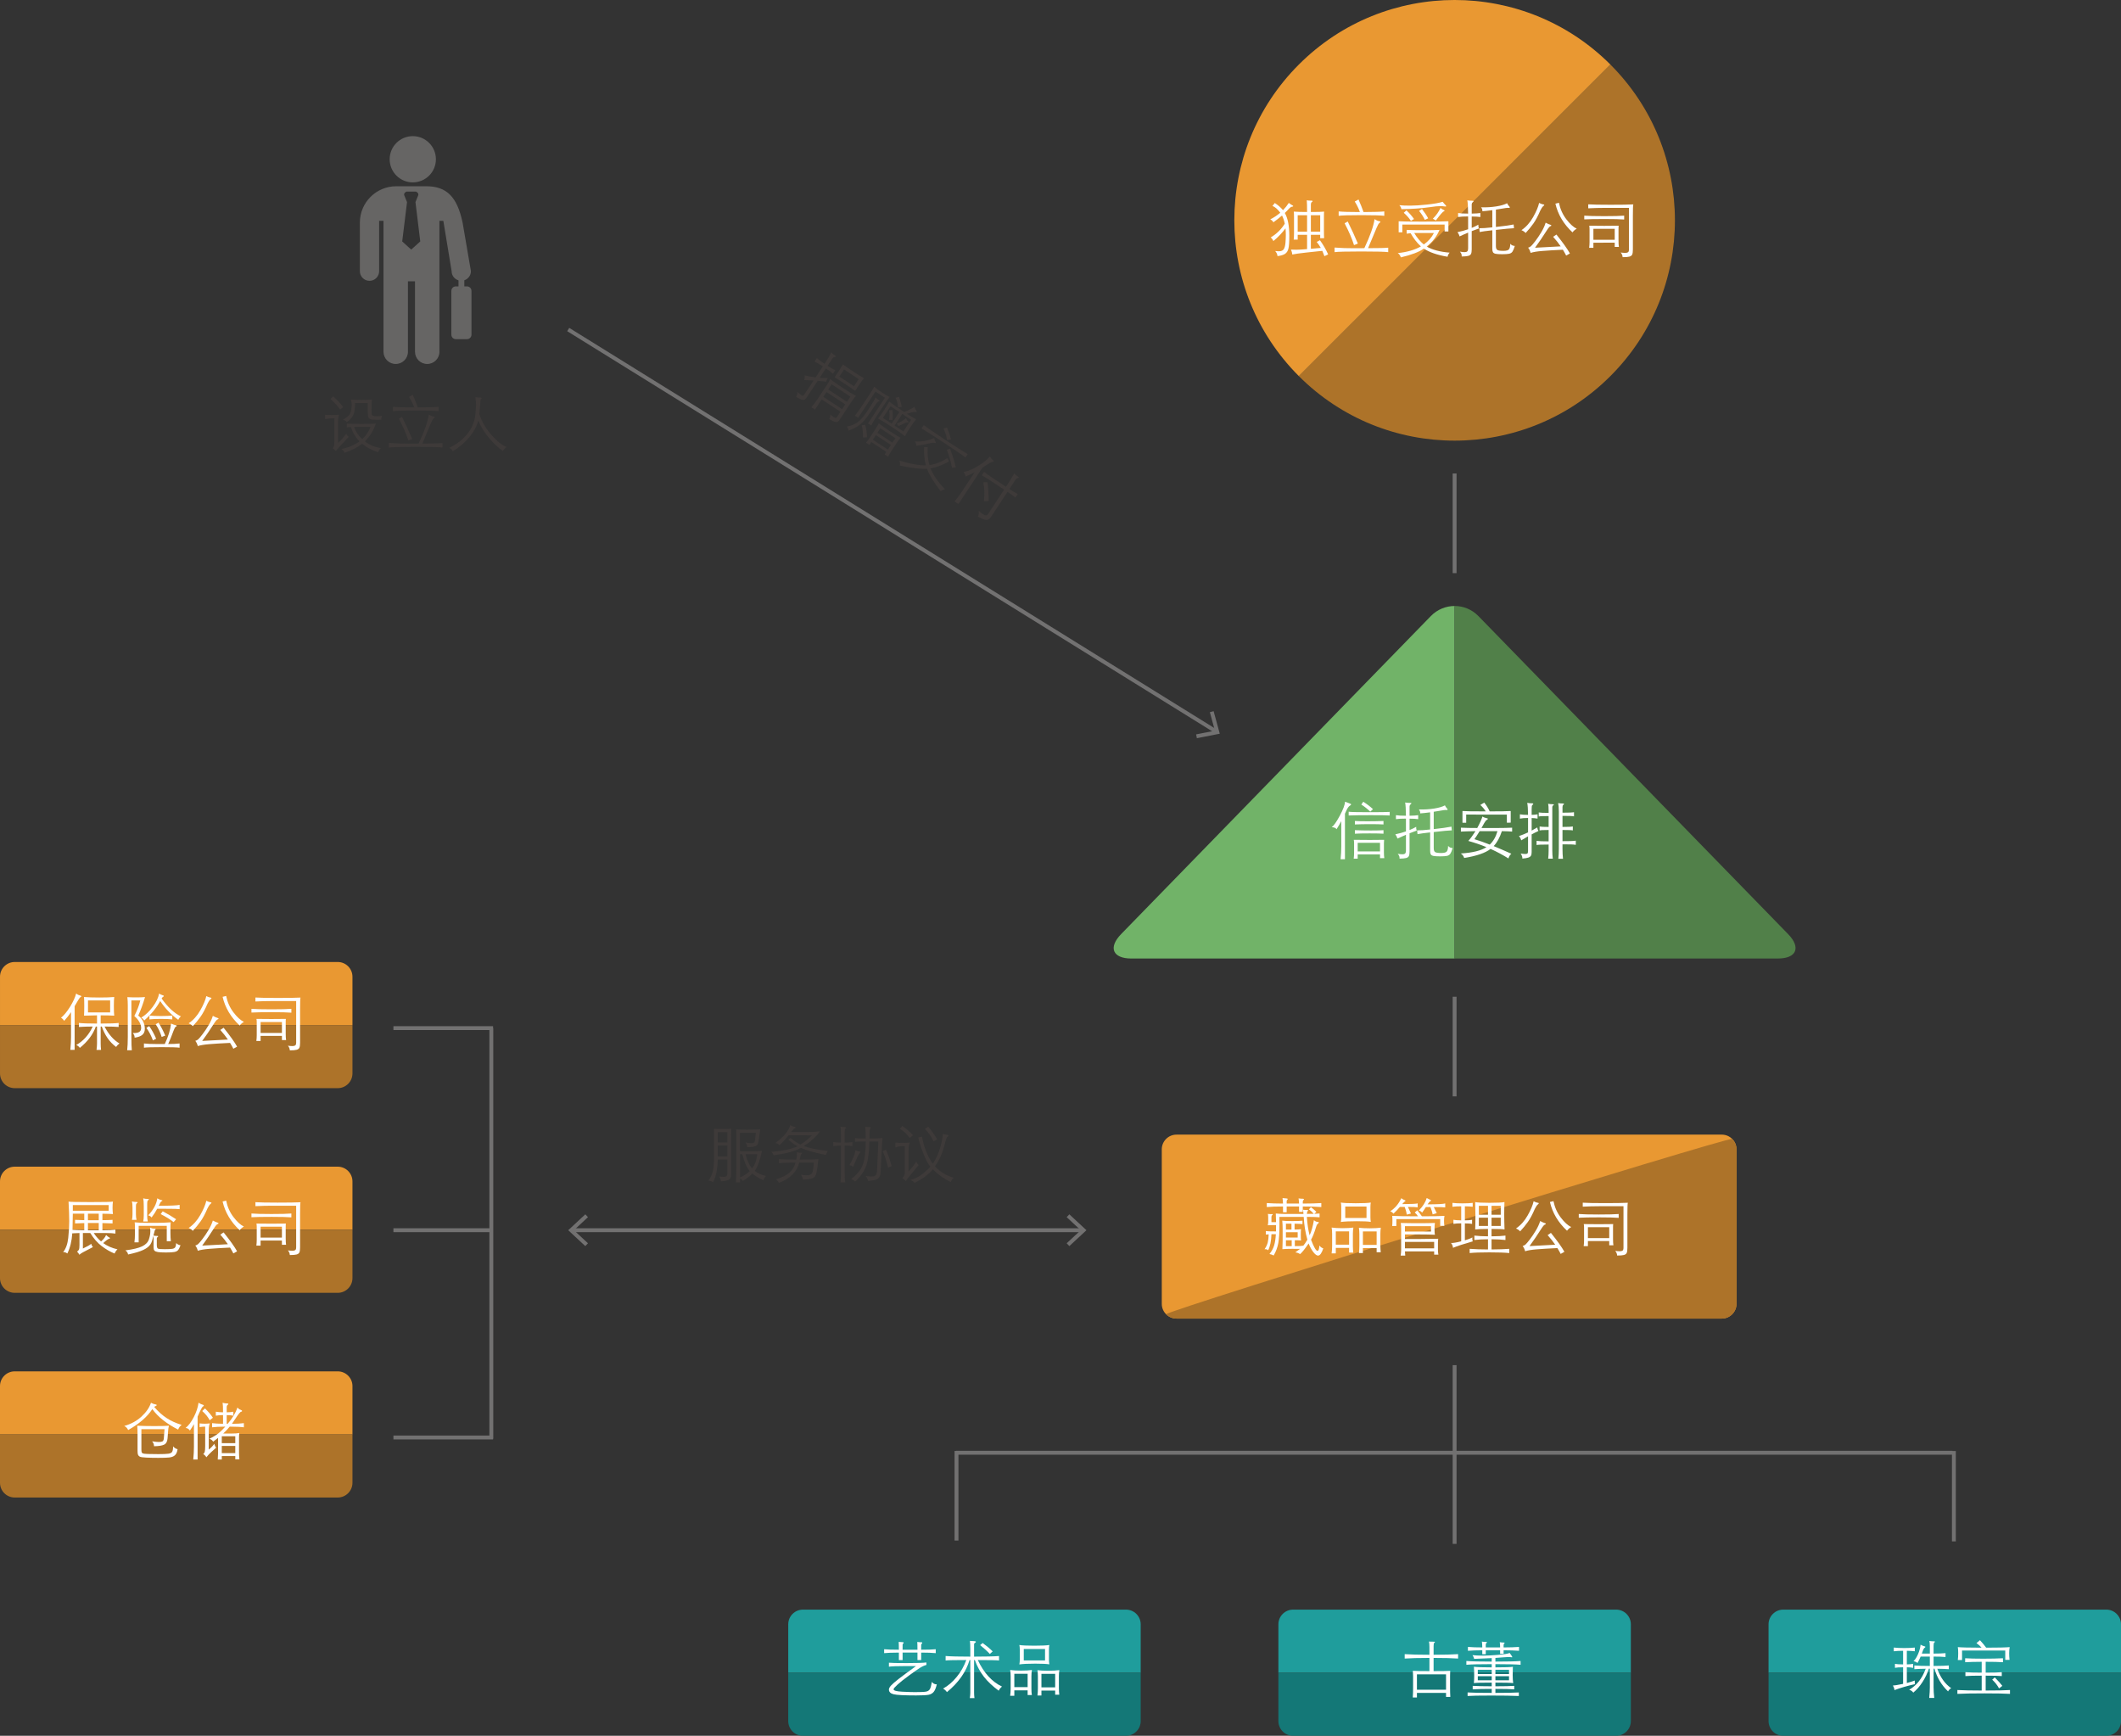 <?xml version="1.0" encoding="utf-8"?>
<!-- Generator: Adobe Illustrator 16.0.0, SVG Export Plug-In . SVG Version: 6.00 Build 0)  -->
<!DOCTYPE svg PUBLIC "-//W3C//DTD SVG 1.1//EN" "http://www.w3.org/Graphics/SVG/1.1/DTD/svg11.dtd">
<svg version="1.1" id="图层_1" xmlns="http://www.w3.org/2000/svg" xmlns:xlink="http://www.w3.org/1999/xlink" x="0px" y="0px"
	 width="409.364px" height="334.979px" viewBox="0 0 409.364 334.979" enable-background="new 0 0 409.364 334.979"
	 xml:space="preserve">
<rect x="0" y="0" width="409.364" height="334.979" fill="#333333" stroke="none"/>
<g>
	<path fill="#E99832" d="M65.19,264.652H2.836c-1.561,0-2.836,1.274-2.836,2.836v9.336h68.026v-9.336
		C68.026,265.927,66.751,264.652,65.19,264.652"/>
	<path fill="#AD7329" d="M0,286.164c0,1.56,1.275,2.834,2.836,2.834H65.19c1.561,0,2.836-1.274,2.836-2.834v-9.34H0V286.164z"/>
	<g>
		<path fill="#FFFFFF" d="M29.403,271.937c-0.992,1.504-2.548,2.852-4.668,4.043c-0.16-0.359-0.412-0.623-0.756-0.791
			c1.312-0.368,2.426-0.977,3.342-1.824s1.522-1.732,1.818-2.652c0.32,0.176,0.624,0.284,0.912,0.324
			c0.128,0.016,0.192,0.061,0.192,0.132c0,0.072-0.058,0.128-0.174,0.168c-0.116,0.04-0.218,0.101-0.306,0.181
			c0.768,0.888,1.566,1.604,2.394,2.147s1.798,0.983,2.91,1.32c-0.304,0.192-0.532,0.496-0.684,0.911
			C32.127,274.744,30.467,273.425,29.403,271.937z M34.275,279.677c-0.08,0.551-0.256,0.945-0.528,1.182s-0.652,0.375-1.14,0.42
			c-0.488,0.044-1.166,0.066-2.034,0.066s-1.648-0.017-2.34-0.049c-0.692-0.031-1.122-0.1-1.29-0.203
			c-0.168-0.104-0.276-0.236-0.324-0.396s-0.072-0.404-0.072-0.732v-3.035c0-0.769-0.02-1.364-0.06-1.789
			c0.936,0.049,2.046,0.072,3.33,0.072c1.284,0,2.214-0.023,2.79-0.072c-0.08,0.257-0.136,0.625-0.168,1.104l-0.096,1.319
			c-0.048,0.633-0.274,1.045-0.678,1.236c-0.404,0.192-1.05,0.293-1.938,0.301c0-0.36-0.124-0.676-0.372-0.948
			c0.583,0.088,1.026,0.132,1.326,0.132c0.3,0,0.526-0.04,0.678-0.12c0.152-0.079,0.24-0.284,0.264-0.612l0.132-1.74h-4.464v3.9
			c0,0.264,0.02,0.45,0.06,0.559c0.04,0.107,0.124,0.184,0.252,0.228s0.432,0.076,0.912,0.097c0.48,0.02,1.168,0.029,2.064,0.029
			s1.53-0.025,1.902-0.078c0.372-0.052,0.618-0.172,0.738-0.359c0.12-0.188,0.184-0.542,0.192-1.063
			C33.635,279.404,33.923,279.589,34.275,279.677z"/>
		<path fill="#FFFFFF" d="M37.431,274.841c-0.224,0.399-0.484,0.812-0.78,1.235c-0.2-0.304-0.476-0.472-0.828-0.504
			c0.568-0.456,1.096-1.156,1.584-2.101c0.488-0.943,0.792-1.867,0.912-2.771c0.304,0.208,0.58,0.34,0.828,0.396
			c0.127,0.031,0.192,0.082,0.192,0.149c0,0.068-0.05,0.128-0.15,0.181c-0.101,0.052-0.224,0.217-0.372,0.498
			c-0.148,0.279-0.374,0.768-0.678,1.463v8.28h-0.84c0.088-0.856,0.132-1.688,0.132-2.495V274.841z M40.287,276.136v3.612
			c0.416-0.312,0.772-0.685,1.068-1.116c0.088,0.328,0.211,0.576,0.372,0.744l-0.876,0.78c-0.392,0.353-0.732,0.712-1.02,1.08
			c-0.144-0.257-0.348-0.464-0.612-0.624c0.144-0.096,0.244-0.244,0.3-0.444c0.056-0.2,0.084-0.56,0.084-1.079v-3.769
			c-0.352,0-0.712,0.032-1.08,0.096v-0.72c0.352,0.04,0.684,0.061,0.996,0.061s0.636-0.021,0.972-0.061
			C40.354,275.032,40.287,275.513,40.287,276.136z M41.091,273.604l-0.624,0.492c-0.304-0.616-0.784-1.213-1.44-1.789l0.54-0.504
			C40.255,272.484,40.763,273.085,41.091,273.604z M43.479,275.32c-1.112,0.008-1.96,0.052-2.544,0.132v-0.805
			c0.552,0.072,1.256,0.113,2.112,0.121v-1.68c-0.552,0.008-1.016,0.047-1.392,0.119v-0.768c0.376,0.072,0.84,0.111,1.392,0.119
			c0-0.951-0.028-1.567-0.084-1.848c0.312,0.088,0.576,0.133,0.792,0.133c0.216,0,0.324,0.029,0.324,0.09
			c0,0.06-0.048,0.125-0.144,0.197c-0.12,0.088-0.18,0.229-0.18,0.42v1.008c0.512-0.008,0.94-0.047,1.284-0.119v0.768
			c-0.344-0.072-0.772-0.107-1.284-0.107v1.68h0.18c0.912-1.048,1.54-2.096,1.884-3.145c0.192,0.217,0.39,0.358,0.594,0.426
			c0.204,0.068,0.306,0.146,0.306,0.234s-0.064,0.141-0.192,0.156c-0.176,0.032-0.556,0.5-1.14,1.404
			c-0.192,0.304-0.4,0.611-0.624,0.924c0.96-0.008,1.728-0.053,2.304-0.133v0.805c-0.536-0.08-1.448-0.124-2.736-0.132
			c-0.384,0.472-0.8,0.916-1.248,1.332h1.68c0.584,0,1.06-0.036,1.428-0.108c-0.041,0.248-0.06,0.557-0.06,0.924v2.965
			c0,0.359,0.024,0.76,0.072,1.199h-0.792v-0.636h-2.604v0.672h-0.78c0.04-0.504,0.06-0.903,0.06-1.2v-2.976l-0.948,0.731
			c-0.168-0.279-0.412-0.467-0.732-0.563c0.744-0.36,1.328-0.71,1.752-1.05C42.583,276.271,43.023,275.841,43.479,275.32z
			 M42.807,278.513h2.604v-1.332h-2.604V278.513z M45.411,279.04h-2.604v1.393h2.604V279.04z"/>
	</g>
	<path fill="#E99832" d="M65.19,225.152H2.836c-1.561,0-2.836,1.274-2.836,2.836v9.336h68.026v-9.336
		C68.026,226.427,66.751,225.152,65.19,225.152"/>
	<path fill="#AD7329" d="M0,246.664c0,1.56,1.275,2.834,2.836,2.834H65.19c1.561,0,2.836-1.274,2.836-2.834v-9.34H0V246.664z"/>
	<g>
		<path fill="#FFFFFF" d="M19.767,235.474c0.832-0.008,1.484-0.028,1.956-0.061v0.696c-0.656-0.04-1.308-0.063-1.956-0.072v1.38
			c1.112-0.008,1.948-0.044,2.508-0.107v0.756c-0.44-0.072-1.048-0.108-1.824-0.108h-2.352c0.336,0.552,0.804,1.093,1.404,1.62
			c0.472-0.4,0.796-0.813,0.972-1.236c0.248,0.24,0.464,0.404,0.648,0.492c0.08,0.04,0.12,0.08,0.12,0.12s-0.04,0.067-0.12,0.084
			c-0.28,0.08-0.68,0.368-1.2,0.864c0.792,0.568,1.708,0.968,2.748,1.199c-0.256,0.24-0.44,0.512-0.552,0.816
			c-0.856-0.344-1.692-0.828-2.508-1.451c-0.816-0.625-1.544-1.461-2.184-2.509h-1.428v2.988c0.792-0.368,1.332-0.673,1.62-0.912
			c0.024,0.208,0.128,0.42,0.312,0.636l-1.92,1.008c-0.272,0.145-0.504,0.301-0.696,0.469c-0.104-0.225-0.252-0.424-0.444-0.601
			c0.176-0.112,0.298-0.245,0.366-0.401c0.068-0.156,0.102-0.459,0.102-0.906v-2.28c-0.496,0.017-0.96,0.036-1.392,0.06
			c-0.088,1.473-0.404,2.769-0.948,3.889c-0.28-0.208-0.552-0.293-0.816-0.252c0.536-0.672,0.866-1.596,0.99-2.771
			c0.124-1.177,0.186-2.246,0.186-3.211c0-0.964-0.044-2.226-0.132-3.785c0.2,0.063,1.62,0.096,4.26,0.096s4.076-0.032,4.308-0.096
			c-0.048,0.367-0.072,0.762-0.072,1.182s0.024,0.83,0.072,1.23c-0.32-0.033-0.996-0.057-2.028-0.072V235.474z M16.263,236.037
			c-0.592,0.009-1.184,0.032-1.776,0.072v-0.696c0.744,0.032,1.336,0.053,1.776,0.061v-1.248h-2.208
			c-0.016,1.472-0.036,2.508-0.06,3.107c0.496,0.04,1.252,0.064,2.268,0.072V236.037z M20.979,233.649v-1.092h-6.924v1.092H20.979z
			 M16.971,235.485h2.088v-1.26h-2.088V235.485z M19.059,236.025h-2.088v1.392h2.088V236.025z"/>
		<path fill="#FFFFFF" d="M29.607,238.485l-0.24,0.924c-0.08,0.271-0.188,0.512-0.324,0.721c-0.136,0.207-0.314,0.399-0.534,0.575
			c-0.22,0.176-0.498,0.344-0.834,0.504s-0.744,0.312-1.224,0.456s-1.056,0.288-1.728,0.432c-0.056-0.328-0.232-0.592-0.528-0.791
			c1.48-0.192,2.56-0.453,3.24-0.78c0.68-0.328,1.114-0.776,1.302-1.345c0.188-0.567,0.282-1.1,0.282-1.596
			c0-0.216-0.02-0.439-0.06-0.672c0.24,0.096,0.404,0.152,0.492,0.168s0.208,0.023,0.36,0.023s0.228,0.029,0.228,0.084
			c0,0.057-0.022,0.101-0.066,0.133c-0.044,0.031-0.078,0.076-0.102,0.132s-0.108,0.384-0.252,0.983
			c0.168,0.057,0.424,0.084,0.768,0.084c0.096,0,0.144,0.023,0.144,0.066c0,0.045-0.044,0.098-0.132,0.162
			c-0.088,0.064-0.132,0.152-0.132,0.264v1.236c0,0.424,0.082,0.668,0.246,0.732c0.164,0.063,0.596,0.096,1.296,0.096
			s1.186-0.023,1.458-0.072c0.272-0.048,0.456-0.148,0.552-0.3c0.096-0.151,0.16-0.424,0.192-0.815
			c0.2,0.231,0.476,0.375,0.828,0.432c-0.16,0.447-0.318,0.762-0.474,0.941c-0.156,0.181-0.402,0.301-0.738,0.36
			c-0.336,0.06-0.866,0.091-1.59,0.091s-1.248-0.029-1.572-0.084c-0.324-0.057-0.542-0.148-0.654-0.277
			c-0.112-0.127-0.168-0.319-0.168-0.575v-1.429C29.643,238.958,29.631,238.669,29.607,238.485z M25.467,231.849
			c0.248,0.08,0.548,0.121,0.9,0.121c0.128,0,0.192,0.023,0.192,0.071s-0.042,0.099-0.126,0.149
			c-0.084,0.053-0.138,0.131-0.162,0.234c-0.024,0.104-0.036,0.28-0.036,0.528v1.368c0,0.432,0.04,0.796,0.12,1.092h-0.888
			c0.072-0.296,0.108-0.66,0.108-1.092v-1.2C25.575,232.521,25.539,232.097,25.467,231.849z M32.979,239.541h-0.792v-2.976h-5.424
			v3.191h-0.816c0.064-0.512,0.096-1.043,0.096-1.596v-1.332c0-0.424-0.016-0.736-0.048-0.936c0.576,0.064,1.42,0.096,2.532,0.096
			h1.86c0.72,0,1.572-0.031,2.556-0.096c-0.032,0.224-0.048,0.544-0.048,0.959v1.093C32.895,238.521,32.923,239.054,32.979,239.541z
			 M27.639,231.261c0.24,0.08,0.54,0.121,0.9,0.121c0.128,0,0.192,0.023,0.192,0.071s-0.042,0.099-0.126,0.149
			c-0.084,0.053-0.138,0.145-0.162,0.277c-0.024,0.131-0.036,0.357-0.036,0.678v2.039c0,0.449,0.04,0.824,0.12,1.129h-0.888
			c0.072-0.305,0.108-0.68,0.108-1.129v-1.871C27.747,232.062,27.711,231.573,27.639,231.261z M30.627,232.701
			c2.288-0.008,3.636-0.067,4.044-0.181v0.828c-0.248-0.047-1.132-0.071-2.652-0.071h-1.68c-0.272,0.528-0.632,1.088-1.08,1.68
			c-0.16-0.216-0.38-0.353-0.66-0.407c1.016-1.072,1.604-2.168,1.764-3.289c0.32,0.192,0.564,0.301,0.732,0.324
			c0.168,0.024,0.252,0.061,0.252,0.108s-0.042,0.086-0.126,0.114c-0.084,0.027-0.158,0.092-0.222,0.191
			S30.811,232.333,30.627,232.701z M33.987,235.293l-0.48,0.563c-0.624-0.512-1.456-1.027-2.496-1.547l0.396-0.541
			C32.271,234.218,33.131,234.726,33.987,235.293z"/>
		<path fill="#FFFFFF" d="M39.819,231.729c0.312,0.16,0.556,0.252,0.732,0.275c0.176,0.024,0.264,0.063,0.264,0.114
			s-0.052,0.118-0.156,0.198s-0.212,0.203-0.324,0.371c-0.112,0.168-0.208,0.341-0.288,0.517c-0.448,1.048-0.892,1.882-1.332,2.502
			s-0.94,1.229-1.5,1.83c-0.184-0.216-0.452-0.399-0.804-0.552c0.888-0.6,1.636-1.434,2.244-2.502S39.651,232.497,39.819,231.729z
			 M44.403,240.765c-1.672,0.08-3.002,0.16-3.99,0.24c-0.988,0.08-1.734,0.204-2.238,0.372c-0.096-0.392-0.256-0.728-0.48-1.008
			c0.208-0.056,0.39-0.149,0.546-0.282c0.156-0.132,0.438-0.464,0.846-0.996c0.408-0.531,0.798-1.111,1.17-1.74
			c0.372-0.627,0.646-1.229,0.822-1.806c0.36,0.2,0.668,0.337,0.924,0.408c0.12,0.04,0.18,0.086,0.18,0.138
			c0,0.053-0.056,0.094-0.168,0.127c-0.16,0.047-0.4,0.323-0.72,0.827c-0.752,1.192-1.508,2.304-2.268,3.337l4.956-0.265
			c-0.416-0.608-0.904-1.224-1.464-1.849l0.636-0.432c1.232,1.528,2.1,2.744,2.604,3.648l-0.72,0.408
			C44.863,241.541,44.65,241.165,44.403,240.765z M47.079,236.709c-0.32,0.168-0.592,0.404-0.816,0.708
			c-1.712-1.592-2.812-3.439-3.3-5.544l0.684-0.168c0.24,1.185,0.709,2.238,1.41,3.162S46.431,236.405,47.079,236.709z"/>
		<path fill="#FFFFFF" d="M56.235,234.933c-0.712-0.063-1.972-0.096-3.78-0.096s-3.116,0.024-3.924,0.072v-0.721
			c0.736,0.064,2.026,0.097,3.87,0.097c1.844,0,3.122-0.032,3.834-0.097V234.933z M57.999,232.017
			c-0.056,0.16-0.084,0.941-0.084,2.34v6.349c0,0.456-0.042,0.782-0.126,0.978c-0.084,0.196-0.26,0.332-0.528,0.408
			s-0.71,0.114-1.326,0.114c-0.016-0.336-0.14-0.636-0.372-0.899c0.344,0.047,0.634,0.071,0.87,0.071s0.416-0.04,0.54-0.12
			s0.186-0.264,0.186-0.552v-8.017h-4.728c-0.992,0-2.036,0.029-3.132,0.084v-0.768c0.784,0.057,2.214,0.084,4.29,0.084
			C55.665,232.089,57.135,232.065,57.999,232.017z M50.295,239.409v0.984h-0.816c0.048-0.385,0.072-0.756,0.072-1.116v-2.496
			c0-0.304-0.02-0.521-0.06-0.647c0.952,0.016,1.918,0.023,2.898,0.023s1.91-0.008,2.79-0.023c-0.024,0.039-0.036,0.256-0.036,0.647
			v2.196c0,0.552,0.024,0.968,0.072,1.248h-0.804v-0.816H50.295z M54.411,238.845v-2.111h-4.116v2.111H54.411z"/>
	</g>
	<path fill="#E99832" d="M65.19,185.652H2.836c-1.56,0-2.835,1.274-2.835,2.836v9.337h68.025v-9.337
		C68.026,186.927,66.751,185.652,65.19,185.652"/>
	<path fill="#AD7329" d="M0.001,207.164c0,1.56,1.275,2.834,2.836,2.834H65.19c1.561,0,2.836-1.274,2.836-2.834v-9.34H0.001V207.164
		z"/>
	<g>
		<path fill="#FFFFFF" d="M13.708,195.337c-0.408,0.608-0.852,1.168-1.332,1.68c-0.16-0.271-0.36-0.475-0.6-0.611
			c0.56-0.439,1.136-1.137,1.728-2.088c0.592-0.952,0.988-1.809,1.188-2.568c0.271,0.191,0.532,0.316,0.78,0.372
			c0.16,0.048,0.24,0.097,0.24,0.144c0,0.049-0.064,0.104-0.192,0.168c-0.128,0.064-0.5,0.648-1.116,1.752v8.425h-0.828
			c0.088-0.856,0.132-1.688,0.132-2.496V195.337z M19.432,197.533c1.72,0,2.876-0.04,3.468-0.12v0.78
			c-0.552-0.056-1.46-0.084-2.724-0.084c0.8,1.528,1.76,2.616,2.88,3.264c-0.248,0.176-0.464,0.399-0.648,0.672
			c-1.248-0.92-2.168-2.231-2.76-3.936h-0.216v3.264c0,0.408,0.024,0.824,0.072,1.248h-0.876c0.064-0.472,0.096-0.888,0.096-1.248
			v-3.264h-0.228c-0.544,1.528-1.572,2.899-3.084,4.116c-0.184-0.256-0.416-0.44-0.696-0.553c1.376-0.775,2.436-1.963,3.18-3.563
			c-0.968,0-1.856,0.028-2.664,0.084v-0.78c0.64,0.08,1.804,0.12,3.492,0.12v-1.584c-0.848,0.008-1.684,0.028-2.508,0.06
			c0.032-0.487,0.048-1.117,0.048-1.89s-0.016-1.342-0.048-1.71c0.776,0.064,1.76,0.096,2.952,0.096c1.192,0,2.152-0.031,2.88-0.096
			c-0.048,0.32-0.072,0.91-0.072,1.77c0,0.86,0.024,1.471,0.072,1.83c-0.696-0.039-1.568-0.06-2.616-0.06V197.533z M21.256,195.386
			v-2.316h-4.272v2.316H21.256z"/>
		<path fill="#FFFFFF" d="M26.68,195.997c0.4,0.297,0.712,0.666,0.936,1.109c0.224,0.445,0.336,0.923,0.336,1.435
			c0,0.513-0.16,0.902-0.48,1.17c-0.32,0.269-0.816,0.45-1.488,0.546c0-0.336-0.12-0.636-0.36-0.9c0.56,0.025,0.97-0.041,1.23-0.197
			c0.26-0.156,0.39-0.414,0.39-0.773c0-0.36-0.114-0.744-0.342-1.152s-0.554-0.793-0.978-1.152c0.56-1.111,0.944-2.115,1.152-3.012
			H25.36v7.031c0,1.177,0.028,2.037,0.084,2.58h-0.9c0.08-0.664,0.12-1.523,0.12-2.58v-6.096c0-0.543-0.028-1.068-0.084-1.572
			c0.496,0.033,1.056,0.049,1.68,0.049s1.2-0.02,1.728-0.061C27.612,193.718,27.176,194.909,26.68,195.997z M30.916,193.188
			c-0.712,1.32-1.74,2.572-3.084,3.757c-0.128-0.248-0.32-0.433-0.576-0.552c0.824-0.496,1.57-1.196,2.238-2.101
			c0.668-0.903,1.074-1.756,1.218-2.556c0.2,0.152,0.444,0.268,0.732,0.348c0.12,0.032,0.18,0.076,0.18,0.133
			c0,0.056-0.05,0.109-0.15,0.162c-0.1,0.051-0.194,0.157-0.282,0.317c1.208,1.696,2.452,2.849,3.732,3.456
			c-0.216,0.152-0.388,0.372-0.516,0.66C33.056,195.845,31.892,194.638,30.916,193.188z M31.804,201.481
			c0.68-1.44,1.084-2.756,1.212-3.948c0.392,0.176,0.72,0.288,0.984,0.336c0.08,0.017,0.12,0.05,0.12,0.103
			c0,0.052-0.062,0.107-0.186,0.168c-0.124,0.06-0.278,0.338-0.462,0.834c-0.344,0.959-0.68,1.795-1.008,2.508
			c0.896,0,1.628-0.036,2.196-0.108v0.815c-0.464-0.071-1.614-0.107-3.45-0.107c-1.836,0-2.979,0.036-3.426,0.107v-0.815
			c0.52,0.072,1.332,0.108,2.436,0.108H31.804z M30.136,200.461l-0.624,0.312c-0.304-0.84-0.72-1.643-1.248-2.411l0.528-0.336
			C29.296,198.722,29.744,199.533,30.136,200.461z M33.256,196.729c-0.528-0.064-1.26-0.096-2.196-0.096s-1.676,0.031-2.22,0.096
			v-0.744c0.544,0.064,1.284,0.096,2.22,0.096s1.668-0.031,2.196-0.096V196.729z M31.888,199.861l-0.684,0.252
			c-0.28-0.912-0.664-1.724-1.152-2.437l0.54-0.324C31.088,198.121,31.52,198.957,31.888,199.861z"/>
		<path fill="#FFFFFF" d="M39.82,192.229c0.312,0.16,0.556,0.252,0.732,0.275c0.176,0.024,0.264,0.063,0.264,0.114
			s-0.052,0.118-0.156,0.198s-0.212,0.203-0.324,0.371c-0.112,0.168-0.208,0.341-0.288,0.517c-0.448,1.048-0.892,1.882-1.332,2.502
			s-0.94,1.229-1.5,1.83c-0.184-0.216-0.452-0.399-0.804-0.552c0.888-0.6,1.636-1.434,2.244-2.502S39.652,192.997,39.82,192.229z
			 M44.404,201.265c-1.672,0.08-3.002,0.16-3.99,0.24c-0.988,0.08-1.734,0.204-2.238,0.372c-0.096-0.392-0.256-0.728-0.48-1.008
			c0.208-0.056,0.39-0.149,0.546-0.282c0.156-0.132,0.438-0.464,0.846-0.996c0.408-0.531,0.798-1.111,1.17-1.74
			c0.372-0.627,0.646-1.229,0.822-1.806c0.36,0.2,0.668,0.337,0.924,0.408c0.12,0.04,0.18,0.086,0.18,0.138
			c0,0.053-0.056,0.094-0.168,0.127c-0.16,0.047-0.4,0.323-0.72,0.827c-0.752,1.192-1.508,2.304-2.268,3.337l4.956-0.265
			c-0.416-0.608-0.904-1.224-1.464-1.849l0.636-0.432c1.232,1.528,2.1,2.744,2.604,3.648l-0.72,0.408
			C44.864,202.041,44.651,201.665,44.404,201.265z M47.08,197.209c-0.32,0.168-0.592,0.404-0.816,0.708
			c-1.712-1.592-2.812-3.439-3.3-5.544l0.684-0.168c0.24,1.185,0.709,2.238,1.41,3.162S46.432,196.905,47.08,197.209z"/>
		<path fill="#FFFFFF" d="M56.236,195.433c-0.712-0.063-1.972-0.096-3.78-0.096s-3.116,0.024-3.924,0.072v-0.721
			c0.736,0.064,2.026,0.097,3.87,0.097c1.844,0,3.122-0.032,3.834-0.097V195.433z M58,192.517c-0.056,0.16-0.084,0.941-0.084,2.34
			v6.349c0,0.456-0.042,0.782-0.126,0.978c-0.084,0.196-0.26,0.332-0.528,0.408s-0.71,0.114-1.326,0.114
			c-0.016-0.336-0.14-0.636-0.372-0.899c0.344,0.047,0.634,0.071,0.87,0.071s0.416-0.04,0.54-0.12s0.186-0.264,0.186-0.552v-8.017
			h-4.728c-0.992,0-2.036,0.029-3.132,0.084v-0.768c0.784,0.057,2.214,0.084,4.29,0.084C55.666,192.589,57.136,192.565,58,192.517z
			 M50.296,199.909v0.984h-0.816c0.048-0.385,0.072-0.756,0.072-1.116v-2.496c0-0.304-0.02-0.521-0.06-0.647
			c0.952,0.016,1.918,0.023,2.898,0.023s1.91-0.008,2.79-0.023c-0.024,0.039-0.036,0.256-0.036,0.647v2.196
			c0,0.552,0.024,0.968,0.072,1.248h-0.804v-0.816H50.296z M54.412,199.345v-2.111h-4.116v2.111H54.412z"/>
	</g>
	
		<line fill="none" stroke="#727171" stroke-width="0.75" stroke-miterlimit="10" x1="109.67" y1="63.594" x2="234.73" y2="141.164"/>
	<polygon fill="#727171" points="231.002,142.461 230.856,141.725 234.485,141.013 233.511,137.445 234.235,137.248 
		235.422,141.594 	"/>
	
		<line fill="none" stroke="#727171" stroke-width="0.75" stroke-miterlimit="10" x1="110.482" y1="237.414" x2="208.874" y2="237.414"/>
	<polygon fill="#727171" points="112.968,240.481 113.479,239.932 110.771,237.415 113.479,234.896 112.968,234.348 
		109.669,237.415 	"/>
	<polygon fill="#727171" points="206.389,240.481 205.877,239.932 208.586,237.415 205.877,234.896 206.389,234.348 
		209.688,237.415 	"/>
	<path fill="#666564" d="M79.368,48.167l-1.74-1.573l0.931-7.585l-0.531-1.304c-0.082-0.199,0.001-0.461,0.181-0.576l0.229-0.151
		h1.869l0.22,0.151c0.184,0.115,0.265,0.377,0.185,0.576l-0.524,1.304l0.925,7.585L79.368,48.167z M90.133,55.268h-0.518v-1.181
		c0.738-0.244,1.274-0.931,1.274-1.751v-0.018l-1.604-9.356c-1.066-5.046-3.135-7.018-7.015-7.018h-5.798
		c-3.869,0-7.015,3.141-7.015,7.018v9.374c0,1.027,0.834,1.856,1.862,1.856c1.029,0,1.856-0.829,1.856-1.856V42.62h0.841v25.263
		c0.005,1.304,1.054,2.359,2.358,2.359c1.306,0,2.362-1.055,2.362-2.359c0-0.051-0.001-0.098-0.001-0.156V54.291h1.363v13.592
		c0,1.304,1.051,2.359,2.356,2.359c1.303,0,2.36-1.055,2.36-2.359c0-0.051-0.005-0.098-0.005-0.156V42.62h0.758l1.598,9.698v0.018
		c0,0.84,0.564,1.538,1.326,1.766v1.166h-0.519c-0.474,0-0.857,0.389-0.857,0.859v8.462c0,0.474,0.383,0.863,0.857,0.863h2.161
		c0.476,0,0.862-0.389,0.862-0.863v-8.462C90.995,55.656,90.609,55.268,90.133,55.268 M79.673,35.196
		c2.463,0,4.459-1.997,4.459-4.462c0-2.464-1.996-4.461-4.459-4.461c-2.469,0-4.465,1.997-4.465,4.461
		C75.208,33.2,77.204,35.196,79.673,35.196"/>
	<g>
		<path fill="#3E3A39" d="M158.819,70.705c-0.601-0.396-1.135-0.705-1.603-0.927l0.442-0.67c0.389,0.34,0.883,0.71,1.484,1.105
			c0.665-1.009,1.086-1.742,1.263-2.2c0.16,0.163,0.404,0.353,0.731,0.569c0.16,0.105,0.226,0.181,0.195,0.229
			c-0.031,0.047-0.123,0.076-0.276,0.091s-0.287,0.108-0.401,0.282l-0.931,1.412c0.555,0.365,1.049,0.648,1.482,0.848l-0.442,0.672
			c-0.313-0.283-0.77-0.622-1.371-1.018l-1.195,1.813c0.51,0.039,1.031,0.056,1.561,0.052c-0.151,0.244-0.247,0.483-0.285,0.717
			c-0.3-0.054-0.853-0.116-1.659-0.188l-2.073,3.146c-0.167,0.254-0.326,0.418-0.475,0.492c-0.149,0.074-0.343,0.07-0.583-0.01
			c-0.239-0.082-0.58-0.258-1.023-0.531c0.163-0.275,0.241-0.598,0.235-0.966c0.343,0.321,0.584,0.528,0.725,0.622
			c0.141,0.092,0.254,0.134,0.342,0.124c0.088-0.01,0.182-0.091,0.283-0.245l1.776-2.695c-0.514-0.032-1.115-0.059-1.801-0.08
			c0.087-0.307,0.104-0.615,0.052-0.928c0.578,0.169,1.293,0.306,2.146,0.406L158.819,70.705z M158.588,77.077l-1.3,1.974
			l-0.691-0.456c0.514-0.619,0.939-1.186,1.278-1.7l1.756-2.665c0.308-0.469,0.51-0.834,0.606-1.096
			c0.348,0.315,1.128,0.873,2.341,1.671c1.212,0.799,2.089,1.333,2.63,1.603c-0.271,0.281-0.53,0.609-0.777,0.984l-2.336,3.547
			c-0.163,0.247-0.311,0.406-0.444,0.477c-0.132,0.07-0.315,0.067-0.547-0.008c-0.232-0.078-0.584-0.252-1.057-0.524
			c0.165-0.265,0.23-0.567,0.195-0.906c0.281,0.243,0.507,0.421,0.677,0.532c0.17,0.112,0.3,0.159,0.389,0.141
			c0.089-0.018,0.179-0.098,0.272-0.238l0.627-0.951L158.588,77.077z M163.143,78.036l-3.618-2.383l-0.614,0.932l3.618,2.383
			L163.143,78.036z M159.849,75.163l3.618,2.383l0.66-1.002l-3.618-2.383L159.849,75.163z M161.081,72.813
			c0.068-0.09,0.182-0.254,0.34-0.495l0.667-1.013c0.268-0.406,0.466-0.736,0.593-0.988c0.626,0.461,1.297,0.926,2.012,1.397
			c0.714,0.471,1.404,0.901,2.067,1.29c-0.282,0.313-0.52,0.615-0.713,0.908l-0.456,0.692l-0.532,0.827
			c-0.327-0.244-1.007-0.706-2.039-1.387C161.987,73.366,161.341,72.956,161.081,72.813z M164.831,74.536l0.904-1.373l-2.826-1.861
			l-0.904,1.373L164.831,74.536z"/>
		<path fill="#3E3A39" d="M168.973,76.69c0.206,0.211,0.458,0.417,0.759,0.615c0.047,0.03,0.059,0.063,0.037,0.096
			s-0.073,0.052-0.153,0.058c-0.08,0.005-0.176,0.063-0.288,0.177c-0.113,0.111-0.273,0.325-0.479,0.639l-0.601,0.912
			c-0.537,0.815-1.005,1.453-1.404,1.914c-0.399,0.46-0.834,0.844-1.305,1.152c-0.47,0.307-1.063,0.595-1.776,0.863
			c-0.028-0.307-0.137-0.57-0.327-0.791c0.765-0.129,1.44-0.391,2.026-0.785c0.585-0.395,1.296-1.227,2.132-2.496
			C168.431,77.774,168.891,76.989,168.973,76.69z M168.158,82.116l-0.622-0.41l3.254-4.939l-1.824-1.201l-3.333,5.061l-0.631-0.416
			c0.482-0.602,0.915-1.193,1.298-1.775l1.505-2.284c0.352-0.534,0.661-1.04,0.927-1.516c0.248,0.249,0.734,0.612,1.459,1.091
			c0.725,0.477,1.234,0.769,1.527,0.876c-0.324,0.419-0.667,0.902-1.027,1.45l-1.426,2.164
			C168.79,80.937,168.421,81.571,168.158,82.116z M167.345,84.397l-0.789,0.041c0.046-0.783-0.035-1.57-0.243-2.359l0.671-0.104
			C167.187,82.731,167.307,83.538,167.345,84.397z M168.172,85.301l-0.37,0.561l-0.662-0.436c0.254-0.283,0.491-0.592,0.711-0.926
			l1.096-1.663c0.334-0.508,0.553-0.892,0.656-1.149c0.439,0.367,1.163,0.881,2.172,1.546c1.008,0.665,1.691,1.076,2.046,1.233
			c-0.211,0.234-0.473,0.588-0.786,1.063l-0.997,1.514c-0.189,0.287-0.401,0.65-0.634,1.092l-0.661-0.436l0.324-0.491
			L168.172,85.301z M171.946,85.875l-2.896-1.907l-0.588,0.892l2.896,1.908L171.946,85.875z M169.347,83.517l2.896,1.907
			l0.568-0.861l-2.896-1.908L169.347,83.517z M174.48,79.499c0.848-0.313,1.525-0.644,2.032-0.99
			c0.052,0.255,0.175,0.518,0.37,0.791c0.064,0.09,0.081,0.16,0.048,0.211c-0.033,0.05-0.106,0.055-0.218,0.014
			c-0.113-0.04-0.28-0.041-0.503-0.001c-0.223,0.04-0.612,0.155-1.167,0.345c0.638,0.412,1.228,0.762,1.766,1.049
			c-0.302,0.356-0.685,0.887-1.149,1.592c-0.464,0.705-0.792,1.262-0.985,1.672c-0.439-0.366-1.212-0.913-2.318-1.642
			c-1.105-0.729-2.066-1.323-2.883-1.784c0.346-0.424,0.719-0.939,1.12-1.547c0.4-0.608,0.742-1.179,1.025-1.711
			C172.176,77.942,173.131,78.609,174.48,79.499z M172.097,81.764l1.485-2.254l-1.694-1.116l-1.485,2.255L172.097,81.764z
			 M172.263,81.055l-0.666-0.037c0.122-0.695,0.124-1.307,0.003-1.838l0.642-0.036C172.321,79.838,172.328,80.475,172.263,81.055z
			 M174.143,79.879l-1.485,2.255l1.704,1.122l1.485-2.255L174.143,79.879z M174.029,78.526l-0.699,0.1
			c-0.018-0.597-0.178-1.219-0.479-1.867l0.658-0.17C173.759,77.241,173.933,77.887,174.029,78.526z M174.873,80.692
			c0.065,0.234,0.17,0.413,0.314,0.536c0.144,0.124,0.201,0.209,0.169,0.256c-0.03,0.046-0.106,0.06-0.226,0.038
			c-0.189-0.02-0.764,0.22-1.724,0.718l-0.322-0.515C173.769,81.487,174.365,81.141,174.873,80.692z"/>
		<path fill="#3E3A39" d="M179.386,89.742c1.11-0.13,2.264-0.572,3.46-1.327l0.323,0.645c-1.394,0.748-2.582,1.191-3.564,1.33
			c0.493,1.273,1.422,2.619,2.788,4.035c-0.306,0.059-0.58,0.184-0.823,0.378c-1.343-1.728-2.229-3.175-2.66-4.339
			c-1.173,0.08-2.917-0.125-5.229-0.613c0.055-0.347,0.023-0.67-0.096-0.968c2.098,0.653,3.804,0.958,5.117,0.913
			c-0.274-0.966-0.388-2.138-0.342-3.516l0.68,0.016C178.97,87.61,179.085,88.758,179.386,89.742z M180.292,84.548
			c0.088,0.316,0.171,0.536,0.249,0.659c0.077,0.123,0.098,0.211,0.063,0.265s-0.129,0.051-0.283-0.007
			c-0.153-0.059-0.562-0.004-1.227,0.161c-0.665,0.166-1.412,0.296-2.241,0.392c-0.006-0.281-0.095-0.561-0.268-0.838
			C177.795,85.28,179.031,85.068,180.292,84.548z M186.344,88.276c-0.911-0.667-2.313-1.623-4.203-2.869
			c-1.891-1.245-3.319-2.152-4.285-2.722l0.422-0.642c0.904,0.662,2.302,1.617,4.192,2.862s3.323,2.155,4.295,2.729L186.344,88.276z
			 M183.552,84.813l-0.775,0.107c-0.045-0.586-0.267-1.325-0.665-2.219l0.671-0.19C183.081,83.223,183.337,83.991,183.552,84.813z
			 M184.474,90.176l-0.742,0.102c-0.193-1.104-0.521-2.264-0.984-3.48l0.607-0.202C183.795,87.717,184.167,88.912,184.474,90.176z"
			/>
		<path fill="#3E3A39" d="M188.091,91.165c-0.629,0.314-1.207,0.58-1.733,0.799c-0.028-0.277-0.153-0.561-0.374-0.85
			c0.997-0.234,1.994-0.672,2.992-1.313c0.997-0.642,1.688-1.208,2.07-1.704c0.181,0.292,0.361,0.518,0.541,0.673
			c0.179,0.157,0.255,0.257,0.227,0.3c-0.029,0.044-0.116,0.059-0.26,0.045c-0.145-0.014-0.794,0.37-1.95,1.15l-4.615,7.005
			l-0.751-0.495c0.545-0.666,1.039-1.337,1.484-2.012L188.091,91.165z M194.815,94.374c0.594,0.391,1.134,0.713,1.619,0.965
			l-0.449,0.682c-0.474-0.369-0.985-0.734-1.533-1.096l-3.182,4.83c-0.171,0.261-0.353,0.434-0.543,0.519
			c-0.19,0.085-0.439,0.085-0.745-0.003c-0.306-0.086-0.719-0.281-1.238-0.584c0.176-0.326,0.224-0.697,0.144-1.113
			c0.338,0.299,0.615,0.521,0.829,0.661c0.214,0.141,0.399,0.22,0.556,0.236c0.157,0.017,0.307-0.085,0.452-0.306l3.077-4.67
			l-2.495-1.643c-0.736-0.484-1.338-0.857-1.807-1.119l0.442-0.672c0.343,0.293,0.918,0.707,1.728,1.239l2.495,1.644
			c0.836-1.27,1.361-2.131,1.574-2.584c0.21,0.233,0.465,0.449,0.766,0.647c0.113,0.075,0.155,0.136,0.124,0.183
			s-0.114,0.078-0.249,0.094c-0.136,0.017-0.269,0.125-0.401,0.326L194.815,94.374z M189.782,93.069l0.822-0.004
			c0.145,1.293,0.215,2.503,0.21,3.631l-0.912,0.031C190.05,95.368,190.01,94.149,189.782,93.069z"/>
	</g>
	<g>
		<path fill="#3E3A39" d="M138.53,223.778c-0.024,1.752-0.324,3.212-0.9,4.38c-0.208-0.168-0.508-0.276-0.9-0.323
			c0.408-0.521,0.692-1.123,0.852-1.807s0.24-1.698,0.24-3.042v-3.636c0-0.696-0.012-1.2-0.036-1.512
			c0.44,0.031,1.006,0.047,1.698,0.047c0.692,0,1.242-0.016,1.65-0.047c-0.016,0.392-0.024,0.896-0.024,1.512v7.344
			c0,0.296-0.052,0.529-0.156,0.702c-0.104,0.172-0.296,0.304-0.576,0.396c-0.28,0.092-0.692,0.154-1.236,0.186
			c-0.016-0.328-0.14-0.64-0.372-0.936c0.36,0.049,0.662,0.072,0.906,0.072c0.244,0,0.424-0.048,0.54-0.145
			c0.116-0.096,0.174-0.304,0.174-0.623v-2.568H138.53z M138.53,220.478h1.86v-1.991h-1.86V220.478z M140.39,221.066h-1.86v2.124
			h1.86V221.066z M142.826,227.427v0.768h-0.792c0.056-0.776,0.084-1.796,0.084-3.061v-5.916c0-0.584-0.012-1.008-0.036-1.271
			c0.432,0.04,1.136,0.061,2.112,0.061c0.976,0,1.82-0.021,2.532-0.061l-0.312,2.244c-0.048,0.336-0.13,0.584-0.246,0.744
			c-0.116,0.16-0.318,0.271-0.606,0.336c-0.288,0.064-0.732,0.104-1.332,0.119c-0.008-0.352-0.124-0.655-0.348-0.912
			c0.504,0.097,0.876,0.145,1.116,0.145c0.24,0,0.414-0.042,0.522-0.126c0.108-0.084,0.178-0.262,0.21-0.534l0.144-1.355h-3.048
			v3.564h2.556c0.664,0,1.224-0.024,1.68-0.072c-0.392,1.88-0.86,3.168-1.404,3.863c0.608,0.465,1.336,0.793,2.184,0.984
			c-0.224,0.216-0.392,0.488-0.504,0.816c-0.816-0.345-1.524-0.772-2.124-1.285c-0.448,0.473-1.064,0.949-1.848,1.429
			C143.277,227.738,143.098,227.578,142.826,227.427z M143.27,222.746h-0.444v4.488c0.776-0.336,1.404-0.748,1.884-1.236
			C144.118,225.311,143.638,224.227,143.27,222.746z M143.894,222.746c0.224,1.048,0.64,1.964,1.248,2.748
			c0.552-0.688,0.892-1.604,1.02-2.748H143.894z"/>
		<path fill="#3E3A39" d="M152.209,219.099c-0.536,0.68-1.128,1.316-1.776,1.908c-0.208-0.232-0.468-0.377-0.78-0.433
			c1.544-1.096,2.504-2.244,2.88-3.444c0.272,0.185,0.56,0.297,0.864,0.336c0.104,0.017,0.156,0.066,0.156,0.15
			s-0.064,0.139-0.192,0.162c-0.128,0.023-0.36,0.256-0.696,0.695h2.952c1.032,0,1.912-0.047,2.64-0.144
			c-0.68,0.984-1.716,1.933-3.108,2.845c0.912,0.367,2.46,0.684,4.644,0.947c-0.192,0.225-0.328,0.484-0.408,0.78
			c-2.256-0.479-3.864-0.94-4.824-1.38c-1.088,0.632-2.836,1.111-5.244,1.439c-0.088-0.271-0.248-0.5-0.48-0.684
			c0.984-0.048,1.95-0.174,2.898-0.378c0.948-0.204,1.682-0.435,2.202-0.69c-0.656-0.352-1.256-0.787-1.8-1.308l0.456-0.288
			c0.6,0.52,1.236,0.943,1.908,1.271c0.96-0.623,1.688-1.219,2.184-1.787H152.209z M154.25,224.366
			c-0.208,0.872-0.648,1.646-1.32,2.322s-1.536,1.201-2.592,1.578c-0.12-0.256-0.308-0.477-0.564-0.66
			c1.088-0.336,1.936-0.756,2.544-1.26c0.608-0.504,1.016-1.164,1.224-1.98c-1.472,0-2.54,0.036-3.204,0.107v-0.791
			c0.616,0.064,1.732,0.1,3.348,0.107c0.08-0.375,0.12-0.67,0.12-0.882s-0.008-0.394-0.024-0.546
			c0.264,0.072,0.484,0.107,0.66,0.107l0.228-0.012c0.08,0,0.12,0.032,0.12,0.096c0,0.064-0.048,0.131-0.144,0.199
			c-0.096,0.067-0.196,0.413-0.3,1.037c1.944,0,3.148-0.035,3.612-0.107l-0.228,1.824c-0.08,0.647-0.194,1.107-0.342,1.379
			c-0.148,0.272-0.384,0.457-0.708,0.553s-0.886,0.172-1.686,0.228c-0.064-0.384-0.204-0.7-0.42-0.948
			c0.488,0.064,0.86,0.097,1.116,0.097c0.488,0,0.813-0.11,0.978-0.33s0.266-0.578,0.306-1.074l0.084-1.044H154.25z"/>
		<path fill="#3E3A39" d="M163.021,220.503c0.592,0,1.092-0.033,1.5-0.097v0.78c-0.368-0.072-0.868-0.108-1.5-0.108v5.196
			c0,0.808,0.032,1.447,0.096,1.92h-0.9c0.064-0.528,0.096-1.168,0.096-1.92v-5.196c-0.536,0-1.032,0.036-1.488,0.108v-0.78
			c0.408,0.063,0.904,0.097,1.488,0.097v-1.261c0-0.912-0.036-1.521-0.108-1.823c0.304,0.071,0.604,0.107,0.9,0.107
			c0.12,0,0.18,0.021,0.18,0.066c0,0.043-0.03,0.096-0.09,0.155s-0.104,0.154-0.132,0.282c-0.028,0.128-0.042,0.256-0.042,0.384
			V220.503z M165.11,221.978c0.248,0.137,0.478,0.215,0.69,0.234c0.212,0.021,0.318,0.055,0.318,0.103s-0.048,0.101-0.144,0.155
			c-0.184,0.113-0.62,1.013-1.308,2.701c-0.256-0.177-0.5-0.285-0.732-0.324C164.565,223.822,164.958,222.866,165.11,221.978z
			 M167.798,220.286c-0.032,2.024-0.236,3.58-0.612,4.668s-1.092,2.116-2.148,3.084c-0.168-0.225-0.428-0.389-0.78-0.492
			c1.184-0.88,1.95-1.824,2.298-2.832s0.526-2.483,0.534-4.428c-1.12,0-1.812,0.02-2.076,0.061v-0.696
			c0.248,0.04,0.94,0.06,2.076,0.06c0-0.88-0.032-1.632-0.096-2.256c0.176,0.04,0.492,0.061,0.948,0.061
			c0.088,0,0.132,0.025,0.132,0.078c0,0.052-0.024,0.105-0.072,0.162c-0.12,0.127-0.18,0.428-0.18,0.899s-0.004,0.824-0.012,1.056
			c1.32,0,2.164-0.023,2.532-0.072c-0.04,0.192-0.088,0.836-0.144,1.933l-0.24,4.644c-0.04,0.729-0.28,1.184-0.72,1.368
			s-1.012,0.288-1.716,0.312c-0.016-0.312-0.168-0.627-0.456-0.947c0.48,0.064,0.882,0.096,1.206,0.096
			c0.324,0,0.566-0.074,0.726-0.222s0.252-0.454,0.276-0.918l0.252-5.616H167.798z M172.094,225.05l-0.696,0.301
			c-0.264-1.24-0.612-2.301-1.044-3.18l0.636-0.289C171.397,222.746,171.766,223.802,172.094,225.05z"/>
		<path fill="#3E3A39" d="M175.358,221.942v4.128c0.68-0.728,1.172-1.36,1.476-1.896c0.12,0.264,0.276,0.483,0.468,0.66l-1.74,2.111
			c-0.28,0.336-0.516,0.664-0.708,0.984c-0.2-0.185-0.436-0.385-0.708-0.601c0.176-0.16,0.302-0.319,0.378-0.479
			c0.076-0.16,0.114-0.381,0.114-0.66v-4.992c-0.544,0-0.936,0.021-1.176,0.066c-0.24,0.043-0.456,0.109-0.648,0.197v-0.959
			c0.264,0.039,0.702,0.059,1.314,0.059c0.612,0,1.102-0.02,1.47-0.059C175.438,220.902,175.358,221.382,175.358,221.942z
			 M176.222,219.074l-0.636,0.54c-0.512-0.721-1.145-1.309-1.896-1.764l0.468-0.553
			C174.934,217.843,175.622,218.435,176.222,219.074z M180.458,225.087c1,1.088,2.22,1.823,3.66,2.207
			c-0.328,0.208-0.528,0.488-0.6,0.84c-1.272-0.615-2.432-1.439-3.48-2.472c-0.32,0.425-0.79,0.87-1.41,1.339
			c-0.62,0.467-1.326,0.893-2.118,1.277c-0.144-0.24-0.416-0.42-0.816-0.54c0.944-0.272,1.756-0.688,2.436-1.248
			c0.68-0.56,1.16-1.004,1.44-1.332c-0.392-0.448-0.822-1.239-1.29-2.376c-0.468-1.136-0.818-2.232-1.05-3.288
			c0.184,0,0.424-0.044,0.72-0.132c0.16,0.96,0.426,1.904,0.798,2.832s0.802,1.721,1.29,2.376c0.544-0.752,1-1.724,1.368-2.916
			c0.368-1.192,0.556-2.132,0.564-2.819c0.336,0.088,0.6,0.142,0.792,0.161c0.192,0.021,0.288,0.07,0.288,0.15
			c0,0.079-0.046,0.147-0.138,0.204c-0.092,0.056-0.168,0.156-0.228,0.3s-0.282,0.903-0.666,2.28
			C181.713,222.962,181.194,224.015,180.458,225.087z M180.89,219.878l-0.72,0.396c-0.32-0.768-0.864-1.572-1.632-2.412l0.612-0.432
			C179.774,218.158,180.354,218.974,180.89,219.878z"/>
	</g>
	<g>
		<path fill="#3E3A39" d="M65.246,81.482v3.984c0.56-0.488,1.084-1.072,1.572-1.752c0.127,0.256,0.288,0.452,0.48,0.588
			l-1.752,1.896c-0.32,0.344-0.564,0.624-0.732,0.84c-0.144-0.184-0.336-0.36-0.576-0.528c0.088-0.12,0.158-0.262,0.21-0.426
			c0.052-0.164,0.078-0.43,0.078-0.798v-4.56c-0.704,0-1.296,0.048-1.776,0.144v-0.828c0.224,0.04,0.64,0.06,1.248,0.06
			s1.088-0.02,1.44-0.06C65.31,80.354,65.246,80.834,65.246,81.482z M66.242,78.579l-0.612,0.456
			c-0.456-0.688-1.076-1.368-1.86-2.04l0.54-0.492C65.094,77.198,65.738,77.891,66.242,78.579z M69.89,85.634
			c-0.912,0.728-2.048,1.308-3.408,1.74c-0.08-0.296-0.28-0.536-0.6-0.72c1.352-0.264,2.52-0.756,3.504-1.476
			c-0.744-0.744-1.3-1.664-1.668-2.76c-0.288,0-0.544,0.016-0.768,0.048v-0.72c0.76,0.048,1.698,0.072,2.814,0.072
			s2.042-0.024,2.778-0.072c-0.432,1.312-1.14,2.456-2.124,3.432c0.8,0.648,1.832,1.088,3.096,1.32
			c-0.264,0.2-0.432,0.46-0.504,0.78C71.826,86.918,70.786,86.371,69.89,85.634z M73.754,80.247
			c-0.12,0.232-0.168,0.484-0.144,0.756c-0.864,0.024-1.466,0.01-1.806-0.042c-0.34-0.052-0.562-0.172-0.666-0.36
			s-0.156-0.538-0.156-1.05v-1.776h-2.448c0,1.088-0.12,1.872-0.36,2.352c-0.24,0.48-0.652,0.924-1.236,1.332
			c-0.16-0.232-0.408-0.38-0.744-0.444c0.6-0.36,0.998-0.67,1.194-0.93c0.196-0.26,0.328-0.578,0.396-0.954s0.102-0.712,0.102-1.008
			s-0.052-0.632-0.156-1.008c0.624,0.041,1.302,0.06,2.034,0.06s1.406-0.02,2.022-0.06c-0.048,0.353-0.072,0.896-0.072,1.632
			s0.012,1.156,0.036,1.26s0.116,0.184,0.276,0.24c0.16,0.056,0.408,0.084,0.744,0.084S73.434,80.303,73.754,80.247z M69.914,84.747
			c0.728-0.68,1.264-1.468,1.608-2.364h-3.18C68.654,83.311,69.178,84.099,69.914,84.747z"/>
		<path fill="#3E3A39" d="M80.798,85.599c1.12-2.368,1.776-4.236,1.968-5.604c0.36,0.232,0.638,0.358,0.834,0.378
			c0.196,0.02,0.294,0.066,0.294,0.138c0,0.072-0.066,0.15-0.198,0.234c-0.132,0.084-0.318,0.414-0.558,0.99l-1.62,3.864
			c1.976,0,3.272-0.032,3.888-0.096v0.864c-0.6-0.088-2.328-0.132-5.184-0.132s-4.58,0.044-5.172,0.132v-0.888
			c1.216,0.096,2.48,0.14,3.792,0.132L80.798,85.599z M80.642,78.626c2.048-0.008,3.384-0.048,4.008-0.12v0.852
			c-0.608-0.088-2.082-0.132-4.422-0.132c-2.34,0-3.802,0.044-4.386,0.132v-0.852c0.76,0.08,2.124,0.12,4.092,0.12
			c-0.2-0.608-0.528-1.284-0.984-2.028l0.72-0.396C80.062,77.083,80.386,77.891,80.642,78.626z M79.55,84.71l-0.744,0.3
			c-0.384-1.231-0.988-2.636-1.812-4.212l0.6-0.348C78.322,81.922,78.974,83.342,79.55,84.71z"/>
		<path fill="#3E3A39" d="M92.318,81.146c-0.28,1.08-0.848,2.14-1.704,3.18c-0.856,1.04-1.936,1.968-3.24,2.784
			c-0.112-0.304-0.332-0.532-0.66-0.684c1-0.48,1.864-1.056,2.592-1.728c0.728-0.672,1.296-1.406,1.704-2.202
			c0.408-0.796,0.654-1.618,0.738-2.466c0.084-0.848,0.126-1.478,0.126-1.89s-0.036-0.914-0.108-1.506
			c0.28,0.064,0.616,0.096,1.008,0.096c0.112,0,0.168,0.04,0.168,0.12c0,0.056-0.034,0.11-0.102,0.162
			c-0.068,0.052-0.11,0.242-0.126,0.57c-0.024,0.568-0.092,1.344-0.204,2.328c0.448,1.408,1.218,2.736,2.31,3.984
			c1.092,1.248,2.082,2.04,2.97,2.376c-0.28,0.16-0.52,0.412-0.72,0.756c-0.864-0.576-1.758-1.41-2.682-2.502
			C93.464,83.433,92.773,82.307,92.318,81.146z"/>
	</g>
	<path fill="none" stroke="#727171" stroke-width="0.75" stroke-miterlimit="10" d="M94.83,198.414v79.229 M75.933,237.414h19.23
		 M75.933,277.414h19.23 M75.933,198.414h19.23 M280.749,91.376v19.231"/>
	<path fill="#AD7329" d="M310.813,12.455l-60.13,60.127c16.605,16.606,43.526,16.606,60.13,0
		C327.422,55.975,327.42,29.058,310.813,12.455"/>
	<path fill="#E99832" d="M250.684,12.455c-16.605,16.603-16.605,43.524,0,60.127l60.13-60.127
		C294.211-4.151,267.291-4.153,250.684,12.455"/>
	<g>
		<path fill="#FFFFFF" d="M247.438,41.593c-0.673,0.568-1.229,1.004-1.669,1.308c-0.128-0.24-0.328-0.432-0.6-0.576
			c0.664-0.32,1.308-0.744,1.932-1.272c-0.52-0.688-1.023-1.124-1.512-1.308l0.456-0.564c0.608,0.384,1.136,0.844,1.584,1.38
			c0.44-0.456,0.813-0.924,1.116-1.404c0.28,0.224,0.52,0.384,0.72,0.48c0.088,0.04,0.132,0.088,0.132,0.144
			c0,0.056-0.052,0.088-0.155,0.096c-0.104,0.008-0.223,0.052-0.354,0.132c-0.132,0.08-0.274,0.21-0.426,0.39
			c-0.152,0.18-0.38,0.414-0.685,0.702c0.576,1,0.864,2.464,0.864,4.392c0,1.184-0.056,2.01-0.168,2.478
			c-0.112,0.468-0.33,0.808-0.653,1.02c-0.324,0.212-0.811,0.358-1.458,0.438c-0.017-0.336-0.164-0.664-0.444-0.984
			c0.28,0.032,0.508,0.048,0.684,0.048c0.496,0,0.826-0.144,0.99-0.432c0.164-0.288,0.268-0.698,0.313-1.23
			c0.043-0.532,0.065-1.026,0.065-1.482s-0.02-0.884-0.06-1.284c-0.633,0.864-1.412,1.684-2.341,2.46
			c-0.128-0.304-0.304-0.536-0.527-0.696c1.128-0.672,2.036-1.556,2.724-2.652C247.845,42.569,247.669,42.042,247.438,41.593z
			 M250.461,45.313v0.924h-0.768c0.04-0.384,0.06-0.828,0.06-1.332v-3.024c0-0.448-0.016-0.796-0.048-1.044
			c0.607,0.048,1.464,0.072,2.568,0.072c0-1.111-0.021-1.864-0.061-2.255c0.232,0.048,0.556,0.072,0.973,0.072
			c0.104,0,0.155,0.032,0.155,0.096s-0.044,0.116-0.132,0.156c-0.136,0.064-0.204,0.256-0.204,0.576v1.355
			c1.313,0,2.164-0.024,2.557-0.072c-0.024,0.216-0.036,0.564-0.036,1.044v2.508c0,0.776,0.012,1.304,0.036,1.584h-0.757v-0.66h-1.8
			v2.7l1.92-0.168c-0.231-0.4-0.496-0.784-0.792-1.152l0.624-0.336c0.624,0.872,1.152,1.784,1.584,2.736l-0.72,0.348
			c-0.136-0.376-0.272-0.72-0.408-1.032l-3.06,0.324c-1.313,0.144-2.225,0.272-2.736,0.384c-0.024-0.328-0.112-0.644-0.264-0.948
			c0.279,0.016,0.63,0.024,1.05,0.024s1.11-0.04,2.07-0.12v-2.76H250.461z M252.273,41.533h-1.813v3.168h1.813V41.533z
			 M254.805,44.701v-3.168h-1.8v3.168H254.805z"/>
		<path fill="#FFFFFF" d="M263.325,47.893c1.12-2.368,1.776-4.236,1.968-5.604c0.36,0.232,0.638,0.358,0.834,0.378
			s0.294,0.066,0.294,0.138c0,0.072-0.065,0.15-0.198,0.234c-0.132,0.084-0.317,0.414-0.558,0.99l-1.62,3.864
			c1.976,0,3.272-0.032,3.889-0.096v0.864c-0.601-0.088-2.328-0.132-5.185-0.132s-4.58,0.044-5.172,0.132v-0.888
			c1.216,0.096,2.479,0.14,3.792,0.132L263.325,47.893z M263.169,40.921c2.048-0.008,3.384-0.048,4.008-0.12v0.852
			c-0.607-0.088-2.082-0.132-4.422-0.132s-3.802,0.044-4.386,0.132v-0.852c0.76,0.08,2.124,0.12,4.092,0.12
			c-0.2-0.608-0.528-1.284-0.983-2.028l0.72-0.396C262.589,39.377,262.913,40.186,263.169,40.921z M262.077,47.005l-0.744,0.3
			c-0.384-1.231-0.988-2.635-1.812-4.211l0.6-0.348C260.849,44.217,261.501,45.637,262.077,47.005z"/>
		<path fill="#FFFFFF" d="M274.809,47.977c-0.911,0.648-2.392,1.212-4.439,1.692c-0.128-0.384-0.328-0.66-0.601-0.828
			c1.744-0.168,3.236-0.596,4.477-1.284c-0.776-0.712-1.44-1.564-1.992-2.556c-0.264,0.024-0.516,0.056-0.756,0.096l-0.012-0.732
			c0.703,0.04,1.777,0.06,3.222,0.06s2.486-0.02,3.126-0.06c-0.521,1.248-1.344,2.32-2.472,3.216
			c1.096,0.632,2.571,1.024,4.428,1.176c-0.224,0.24-0.356,0.504-0.396,0.792C277.417,49.221,275.889,48.697,274.809,47.977z
			 M279.549,44.665h-0.731v-1.332h-8.16v1.5h-0.708v-2.136c0.504,0.048,2.04,0.072,4.607,0.072c2.568,0,4.232-0.024,4.992-0.072
			V44.665z M270.081,39.602c0.536,0.056,1.231,0.084,2.088,0.084s1.95-0.07,3.282-0.21s2.33-0.318,2.994-0.534
			c0.208,0.272,0.372,0.464,0.492,0.576c0.119,0.112,0.18,0.196,0.18,0.252s-0.034,0.084-0.103,0.084
			c-0.067,0-0.126-0.004-0.174-0.012c-0.208-0.04-0.523-0.06-0.947-0.06c-0.425,0-1.049,0.064-1.872,0.192
			c-1.625,0.232-3.473,0.364-5.545,0.396C270.437,40.089,270.305,39.833,270.081,39.602z M270.933,41.065l0.517-0.468
			c0.56,0.52,1.048,1.076,1.464,1.667l-0.6,0.372C271.985,42.109,271.525,41.585,270.933,41.065z M274.797,47.185
			c0.88-0.624,1.532-1.364,1.956-2.22h-3.804C273.478,45.853,274.093,46.593,274.797,47.185z M273.885,40.706l0.564-0.372
			c0.496,0.632,0.896,1.232,1.2,1.8l-0.648,0.3C274.721,41.833,274.349,41.257,273.885,40.706z M278.025,40.129
			c0.231,0.208,0.451,0.344,0.66,0.408c0.079,0.024,0.119,0.07,0.119,0.138c0,0.068-0.052,0.106-0.155,0.114
			c-0.064,0.008-0.23,0.162-0.498,0.462c-0.269,0.3-0.61,0.734-1.026,1.302l-0.576-0.348
			C277.205,41.557,277.697,40.866,278.025,40.129z"/>
		<path fill="#FFFFFF" d="M283.354,41.773c-0.841,0-1.484,0.036-1.933,0.108v-0.768c0.448,0.072,1.092,0.108,1.933,0.108
			c-0.017-1.296-0.068-2.147-0.156-2.556c0.24,0.048,0.552,0.072,0.936,0.072c0.185,0,0.276,0.026,0.276,0.078
			c0,0.052-0.061,0.128-0.18,0.228c-0.12,0.1-0.181,0.254-0.181,0.462v1.716c0.76-0.016,1.316-0.052,1.668-0.108v0.768
			c-0.408-0.064-0.964-0.096-1.668-0.096v2.196c0.44-0.176,0.868-0.384,1.284-0.624c-0.024,0.216,0.008,0.46,0.096,0.732
			c-0.512,0.184-0.972,0.356-1.38,0.516v3.516c0,0.4-0.044,0.691-0.132,0.875s-0.264,0.312-0.528,0.384
			c-0.264,0.072-0.688,0.112-1.271,0.12c0.008-0.208-0.015-0.376-0.066-0.504s-0.146-0.272-0.282-0.432
			c0.376,0.064,0.681,0.096,0.912,0.096c0.232,0,0.402-0.05,0.511-0.15c0.107-0.1,0.162-0.322,0.162-0.666v-2.952
			c-0.616,0.256-1.164,0.5-1.645,0.732c-0.072-0.28-0.208-0.552-0.408-0.816c0.8-0.176,1.484-0.364,2.053-0.564V41.773z
			 M288.717,40.454v3.348c1.48-0.16,2.62-0.32,3.42-0.48l0.072,0.72c-0.584,0.016-1.748,0.124-3.492,0.324v3.108
			c0,0.4,0.094,0.656,0.282,0.768c0.188,0.112,0.576,0.168,1.164,0.168s0.954-0.108,1.098-0.324
			c0.145-0.216,0.221-0.564,0.229-1.044c0.216,0.264,0.508,0.404,0.876,0.42c-0.16,0.528-0.313,0.896-0.456,1.104
			c-0.145,0.208-0.358,0.342-0.642,0.402c-0.284,0.06-0.729,0.09-1.332,0.09c-0.604,0-1.032-0.028-1.284-0.084
			s-0.42-0.156-0.504-0.3s-0.126-0.364-0.126-0.66v-3.576c-1.112,0.12-1.925,0.232-2.437,0.336l-0.072-0.732
			c0.561,0.016,1.396-0.04,2.509-0.168v-3.312c-0.872,0.112-1.513,0.18-1.921,0.204c0.024-0.28-0.06-0.532-0.252-0.756
			c1.064,0.024,2.048-0.036,2.952-0.18s1.597-0.348,2.076-0.612c0.096,0.216,0.206,0.386,0.33,0.51s0.187,0.218,0.187,0.282
			c0,0.096-0.057,0.132-0.168,0.108c-0.049-0.008-0.104-0.012-0.169-0.012c-0.199,0-0.514,0.04-0.941,0.12
			S289.221,40.381,288.717,40.454z"/>
		<path fill="#FFFFFF" d="M297.057,39.158c0.313,0.16,0.557,0.252,0.732,0.276s0.264,0.062,0.264,0.114
			c0,0.052-0.052,0.118-0.155,0.198c-0.104,0.08-0.213,0.204-0.324,0.372c-0.112,0.168-0.208,0.34-0.288,0.516
			c-0.448,1.048-0.893,1.882-1.332,2.502c-0.44,0.62-0.94,1.23-1.5,1.83c-0.185-0.216-0.452-0.4-0.804-0.552
			c0.888-0.6,1.636-1.434,2.243-2.502C296.501,40.843,296.889,39.925,297.057,39.158z M301.641,48.193
			c-1.672,0.08-3.002,0.16-3.989,0.24c-0.988,0.08-1.734,0.204-2.238,0.372c-0.096-0.392-0.256-0.728-0.48-1.008
			c0.208-0.056,0.391-0.15,0.547-0.282c0.155-0.132,0.438-0.464,0.846-0.996c0.408-0.532,0.798-1.112,1.17-1.74
			s0.646-1.23,0.822-1.806c0.359,0.2,0.668,0.336,0.924,0.408c0.12,0.04,0.18,0.086,0.18,0.138c0,0.052-0.056,0.094-0.168,0.126
			c-0.16,0.048-0.4,0.324-0.72,0.828c-0.752,1.192-1.508,2.304-2.269,3.336l4.956-0.264c-0.416-0.608-0.903-1.224-1.464-1.848
			l0.637-0.432c1.231,1.528,2.1,2.744,2.604,3.647l-0.72,0.408C302.101,48.969,301.889,48.593,301.641,48.193z M304.317,44.137
			c-0.32,0.168-0.593,0.404-0.816,0.708c-1.712-1.592-2.813-3.44-3.3-5.543l0.684-0.168c0.24,1.184,0.71,2.238,1.41,3.162
			S303.669,43.833,304.317,44.137z"/>
		<path fill="#FFFFFF" d="M313.474,42.361c-0.712-0.064-1.972-0.096-3.779-0.096c-1.809,0-3.116,0.024-3.925,0.072v-0.72
			c0.736,0.064,2.026,0.096,3.87,0.096c1.845,0,3.122-0.032,3.834-0.096V42.361z M315.238,39.445c-0.057,0.16-0.084,0.94-0.084,2.34
			v6.348c0,0.456-0.042,0.782-0.126,0.978c-0.084,0.196-0.261,0.332-0.528,0.408c-0.268,0.076-0.71,0.114-1.326,0.114
			c-0.016-0.336-0.14-0.636-0.372-0.9c0.344,0.048,0.634,0.072,0.87,0.072s0.416-0.04,0.54-0.12c0.124-0.08,0.187-0.264,0.187-0.552
			v-8.015h-4.729c-0.992,0-2.036,0.028-3.132,0.084v-0.768c0.784,0.056,2.214,0.084,4.29,0.084S314.374,39.494,315.238,39.445z
			 M307.534,46.837v0.984h-0.816c0.048-0.384,0.072-0.756,0.072-1.116v-2.496c0-0.304-0.021-0.52-0.06-0.648
			c0.951,0.016,1.918,0.024,2.897,0.024c0.98,0,1.91-0.008,2.79-0.024c-0.023,0.041-0.036,0.256-0.036,0.648v2.196
			c0,0.552,0.024,0.968,0.072,1.248h-0.804v-0.816H307.534z M311.65,46.273v-2.112h-4.116v2.112H311.65z"/>
	</g>
	
		<line fill="none" stroke="#727171" stroke-width="0.75" stroke-miterlimit="10" x1="280.749" y1="263.453" x2="280.749" y2="297.946"/>
	<path fill="#71B368" d="M276.161,118.891l-25.303,25.979c-2.522,2.59-6.651,6.83-9.175,9.419l-25.302,25.981
		c-2.523,2.591-1.631,4.71,1.98,4.71h55.819h6.567v-68.032C279.086,116.948,277.423,117.596,276.161,118.891"/>
	<path fill="#518049" d="M343.138,184.979c3.61,0,4.501-2.119,1.979-4.71l-25.304-25.98c-2.521-2.59-6.65-6.83-9.173-9.419
		l-25.303-25.98c-1.263-1.295-2.925-1.943-4.588-1.943v68.032h6.566H343.138z"/>
	<g>
		<path fill="#FFFFFF" d="M258.874,158.471c-0.28,0.521-0.584,1.041-0.912,1.56c-0.128-0.24-0.44-0.372-0.936-0.396
			c0.399-0.28,0.924-1.024,1.571-2.232c0.648-1.208,0.98-2.104,0.996-2.688c0.353,0.144,0.637,0.25,0.853,0.318
			c0.216,0.068,0.323,0.136,0.323,0.204c0,0.068-0.069,0.144-0.21,0.228c-0.14,0.084-0.275,0.222-0.407,0.414
			c-0.133,0.192-0.322,0.576-0.57,1.152v8.784h-0.84c0.088-0.856,0.132-1.688,0.132-2.496V158.471z M268.222,157.379
			c-0.448-0.04-1.666-0.06-3.653-0.06c-1.988,0-3.41,0.02-4.267,0.06v-0.732c0.304,0.064,1.578,0.096,3.822,0.096
			s3.61-0.02,4.098-0.06V157.379z M262.042,164.891v0.816h-0.768c0.048-0.384,0.071-0.744,0.071-1.08v-1.908
			c0-0.296-0.02-0.512-0.06-0.648c0.943,0.016,1.987,0.024,3.132,0.024c1.144,0,2.052-0.008,2.724-0.024
			c-0.023,0.152-0.035,0.368-0.035,0.648v1.8c0,0.424,0.023,0.788,0.071,1.092h-0.828v-0.72H262.042z M267.022,159.107
			c-0.568-0.04-1.421-0.06-2.557-0.06s-2.124,0.02-2.964,0.06v-0.672c0.536,0.04,1.346,0.06,2.43,0.06s2.114-0.02,3.091-0.06
			V159.107z M267.022,160.895c-0.513-0.04-1.402-0.06-2.671-0.06c-1.268,0-2.218,0.02-2.85,0.06v-0.684
			c0.928,0.04,1.958,0.06,3.09,0.06s1.942-0.02,2.431-0.06V160.895z M266.35,164.315v-1.656h-4.308v1.656H266.35z M264.994,156.155
			l-0.528,0.48c-0.536-0.52-1.112-0.976-1.728-1.368l0.384-0.54C263.802,155.151,264.426,155.627,264.994,156.155z"/>
		<path fill="#FFFFFF" d="M271.354,157.979c-0.84,0-1.483,0.036-1.932,0.108v-0.768c0.448,0.072,1.092,0.108,1.932,0.108
			c-0.016-1.296-0.067-2.148-0.155-2.556c0.24,0.048,0.552,0.072,0.936,0.072c0.185,0,0.276,0.026,0.276,0.078
			c0,0.052-0.061,0.128-0.18,0.228c-0.12,0.1-0.181,0.254-0.181,0.462v1.716c0.76-0.016,1.316-0.052,1.668-0.108v0.768
			c-0.408-0.064-0.964-0.096-1.668-0.096v2.196c0.44-0.176,0.868-0.384,1.284-0.624c-0.024,0.216,0.008,0.46,0.096,0.732
			c-0.512,0.184-0.972,0.356-1.38,0.516v3.516c0,0.4-0.044,0.692-0.132,0.876c-0.088,0.184-0.264,0.312-0.528,0.384
			c-0.264,0.072-0.688,0.112-1.271,0.12c0.008-0.208-0.015-0.376-0.066-0.504c-0.052-0.128-0.146-0.272-0.282-0.432
			c0.376,0.064,0.681,0.096,0.912,0.096c0.232,0,0.402-0.05,0.511-0.15c0.107-0.1,0.161-0.322,0.161-0.666v-2.952
			c-0.615,0.256-1.163,0.5-1.644,0.732c-0.072-0.28-0.208-0.552-0.408-0.816c0.8-0.176,1.484-0.364,2.052-0.564V157.979z
			 M276.718,156.659v3.348c1.48-0.16,2.62-0.32,3.42-0.48l0.072,0.72c-0.584,0.016-1.748,0.124-3.492,0.324v3.108
			c0,0.4,0.094,0.656,0.282,0.768c0.188,0.112,0.576,0.168,1.164,0.168s0.954-0.108,1.098-0.324
			c0.145-0.216,0.221-0.564,0.229-1.044c0.216,0.264,0.508,0.404,0.876,0.42c-0.16,0.528-0.313,0.896-0.456,1.104
			c-0.145,0.208-0.358,0.342-0.643,0.402c-0.283,0.06-0.728,0.09-1.332,0.09c-0.604,0-1.031-0.028-1.283-0.084
			c-0.252-0.056-0.42-0.156-0.504-0.3s-0.126-0.364-0.126-0.66v-3.576c-1.112,0.12-1.925,0.232-2.437,0.336l-0.072-0.732
			c0.561,0.016,1.396-0.04,2.509-0.168v-3.312c-0.872,0.112-1.513,0.18-1.921,0.204c0.024-0.28-0.06-0.532-0.252-0.756
			c1.064,0.024,2.048-0.036,2.952-0.18c0.904-0.144,1.597-0.348,2.076-0.612c0.096,0.216,0.206,0.386,0.33,0.51
			s0.186,0.218,0.186,0.282c0,0.096-0.056,0.132-0.168,0.108c-0.048-0.008-0.104-0.012-0.168-0.012c-0.199,0-0.514,0.04-0.941,0.12
			C277.688,156.511,277.222,156.587,276.718,156.659z"/>
		<path fill="#FFFFFF" d="M284.77,160.403c-1.159,0.016-2.096,0.044-2.808,0.084v-0.756c0.848,0.04,1.9,0.06,3.156,0.06
			c0.472-0.864,0.808-1.604,1.008-2.22c0.224,0.16,0.492,0.268,0.804,0.324c0.16,0.024,0.24,0.068,0.24,0.132
			c0,0.064-0.07,0.132-0.21,0.204s-0.306,0.278-0.498,0.618c-0.192,0.34-0.368,0.654-0.528,0.942h3.24
			c0.896,0,1.788-0.02,2.676-0.06v0.756c-0.496-0.04-1.155-0.068-1.979-0.084c-0.416,1.256-0.944,2.216-1.584,2.88
			c0.983,0.408,2.12,0.9,3.408,1.476c-0.288,0.264-0.473,0.568-0.553,0.912c-1.071-0.672-2.224-1.288-3.456-1.848
			c-0.976,0.776-2.672,1.36-5.088,1.752c-0.136-0.4-0.359-0.688-0.672-0.864c2.288-0.144,3.944-0.552,4.968-1.224
			c-1.096-0.456-2.264-0.856-3.504-1.2C283.822,161.815,284.282,161.187,284.77,160.403z M286.75,156.587
			c-0.24-0.416-0.588-0.828-1.044-1.236l0.756-0.468c0.432,0.536,0.784,1.104,1.056,1.704c2,0,3.353-0.024,4.057-0.072v2.244
			l-0.744,0.012v-1.56l-7.848-0.012v1.584h-0.721v-2.268C282.75,156.563,284.246,156.587,286.75,156.587z M289.018,160.403h-3.443
			c-0.456,0.752-0.792,1.268-1.008,1.548c0.951,0.288,1.939,0.636,2.964,1.044C288.21,162.363,288.706,161.499,289.018,160.403z"/>
		<path fill="#FFFFFF" d="M294.922,160.643v-2.784c-0.632,0-1.156,0.04-1.572,0.12v-0.828c0.368,0.072,0.893,0.108,1.572,0.108
			c-0.008-1.072-0.06-1.848-0.156-2.328c0.24,0.064,0.544,0.096,0.912,0.096c0.168,0,0.252,0.032,0.252,0.096
			s-0.071,0.16-0.216,0.288c-0.064,0.056-0.096,0.312-0.096,0.768v1.08c0.376-0.008,0.756-0.044,1.14-0.108v0.828
			c-0.384-0.064-0.764-0.1-1.14-0.108v2.424c0.256-0.128,0.616-0.332,1.08-0.612c0.023,0.232,0.1,0.46,0.228,0.684
			c-0.512,0.24-0.948,0.46-1.308,0.66v3.42c0,0.304-0.046,0.536-0.138,0.696c-0.093,0.16-0.265,0.282-0.517,0.366
			s-0.63,0.146-1.134,0.186c0-0.352-0.112-0.676-0.336-0.972c0.432,0.056,0.738,0.084,0.918,0.084s0.31-0.032,0.39-0.096
			s0.12-0.236,0.12-0.516v-2.796l-1.32,0.78c-0.063-0.288-0.208-0.564-0.432-0.828C293.794,161.135,294.378,160.899,294.922,160.643
			z M298.894,156.875v-0.42c0-0.656-0.031-1.104-0.096-1.344c0.296,0.064,0.612,0.096,0.948,0.096c0.104,0,0.156,0.024,0.156,0.072
			c0,0.048-0.028,0.088-0.084,0.12c-0.145,0.08-0.217,0.216-0.217,0.408v8.352c0,0.544,0.032,1.06,0.097,1.548h-0.889
			c0.057-0.504,0.084-1.016,0.084-1.536v-1.188c-1.352,0-2.128,0.032-2.327,0.096v-0.804c0.384,0.064,1.159,0.096,2.327,0.096
			v-2.196c-1,0-1.58,0.032-1.739,0.096v-0.768c0.264,0.056,0.844,0.084,1.739,0.084v-2.1c-1.063,0-1.699,0.028-1.907,0.084v-0.78
			C297.274,156.847,297.91,156.875,298.894,156.875z M301.57,157.451v2.136c1.048,0,1.712-0.032,1.991-0.096v0.768
			c-0.199-0.056-0.863-0.084-1.991-0.084v2.16c1.264,0.008,2.119-0.024,2.567-0.096v0.804c-0.376-0.08-1.231-0.112-2.567-0.096v0.84
			c0,0.712,0.031,1.36,0.096,1.944h-0.9c0.064-0.576,0.097-1.224,0.097-1.944v-7.152c0-0.704-0.044-1.256-0.132-1.656
			c0.247,0.056,0.56,0.084,0.936,0.084c0.128,0,0.192,0.026,0.192,0.078c0,0.052-0.049,0.116-0.145,0.192s-0.144,0.218-0.144,0.426
			v1.08c1.168,0,1.907-0.032,2.22-0.096v0.804C303.605,157.483,302.866,157.451,301.57,157.451z"/>
	</g>
	<path fill="#1F9D9C" d="M217.324,310.634H154.97c-1.561,0-2.836,1.273-2.836,2.836v9.336h68.026v-9.336
		C220.16,311.907,218.885,310.634,217.324,310.634"/>
	<path fill="#147877" d="M152.134,332.146c0,1.559,1.275,2.834,2.836,2.834h62.354c1.561,0,2.836-1.275,2.836-2.834v-9.342h-68.026
		V332.146z"/>
	<g>
		<path fill="#FFFFFF" d="M174.206,318.374h2.868c0-0.695-0.012-1.195-0.036-1.5c0.336,0.041,0.616,0.061,0.84,0.061
			c0.08,0,0.12,0.037,0.12,0.113s-0.034,0.135-0.102,0.174c-0.068,0.041-0.102,0.152-0.102,0.336v0.816
			c1.224,0,2.16-0.031,2.808-0.096v0.756c-0.744-0.072-1.68-0.107-2.808-0.107v1.439h-0.72v-1.439h-2.868v1.451h-0.72v-1.451
			c-1.288,0.008-2.236,0.043-2.844,0.107v-0.756c0.608,0.064,1.556,0.096,2.844,0.096c0-0.703-0.012-1.207-0.036-1.512
			c0.336,0.039,0.616,0.061,0.84,0.061c0.08,0,0.12,0.035,0.12,0.107s-0.034,0.127-0.102,0.168c-0.068,0.039-0.102,0.119-0.102,0.24
			V318.374z M180.806,325.058c-0.152,0.664-0.35,1.146-0.594,1.447c-0.244,0.299-0.58,0.488-1.008,0.568
			c-0.428,0.08-1.222,0.121-2.382,0.121c-2.28,0-3.726-0.074-4.338-0.223c-0.612-0.148-0.918-0.453-0.918-0.918
			c0-0.207,0.13-0.457,0.39-0.75c0.26-0.291,0.756-0.723,1.488-1.295s1.85-1.398,3.354-2.479h-1.86
			c-1.712,0-2.836,0.039-3.372,0.119v-0.768c0.336,0.049,1.478,0.072,3.426,0.072c1.948,0,3.218-0.039,3.81-0.119v0.479
			c-0.392,0.096-0.812,0.287-1.26,0.57c-0.448,0.285-1.146,0.771-2.094,1.465c-0.948,0.691-1.682,1.273-2.202,1.746
			c-0.52,0.471-0.78,0.775-0.78,0.912c0,0.256,0.546,0.412,1.638,0.467c1.092,0.057,1.918,0.084,2.478,0.084
			c1.08,0,1.794-0.031,2.142-0.096c0.348-0.064,0.596-0.223,0.744-0.475s0.278-0.721,0.39-1.41
			C180.082,324.897,180.397,325.058,180.806,325.058z"/>
		<path fill="#FFFFFF" d="M188.005,319.706c2.248,0,3.852-0.039,4.812-0.119v0.863c-0.488-0.057-1.852-0.084-4.092-0.084
			c1.16,2.48,2.716,4.188,4.668,5.123c-0.296,0.232-0.508,0.496-0.636,0.793c-1.185-0.871-2.139-1.771-2.862-2.699
			c-0.724-0.93-1.306-2-1.746-3.217h-0.144v6.324c0,0.336,0.024,0.676,0.072,1.02h-0.9c0.063-0.385,0.096-0.725,0.096-1.02v-6.324
			h-0.144c-0.68,2.297-2.136,4.359-4.368,6.191c-0.176-0.271-0.424-0.5-0.744-0.684c0.96-0.527,1.84-1.281,2.64-2.262
			c0.8-0.98,1.412-2.063,1.836-3.246c-2.16,0-3.488,0.027-3.984,0.084v-0.863c0.992,0.08,2.58,0.119,4.764,0.119v-1.535
			c0-0.625-0.024-1.125-0.072-1.5c0.328,0.031,0.602,0.047,0.822,0.047s0.33,0.049,0.33,0.145c0,0.064-0.058,0.125-0.174,0.186
			c-0.116,0.061-0.174,0.146-0.174,0.258V319.706z M191.594,318.698l-0.552,0.492c-0.497-0.537-1.121-1.104-1.873-1.705l0.492-0.408
			C190.413,317.622,191.058,318.163,191.594,318.698z"/>
		<path fill="#FFFFFF" d="M195.77,326.21v1.057h-0.804c0.063-0.457,0.096-0.92,0.096-1.393v-2.375c0-0.529-0.032-0.934-0.096-1.213
			c0.56,0.08,1.266,0.119,2.118,0.119c0.852,0,1.546-0.039,2.081-0.119c-0.063,0.352-0.096,0.764-0.096,1.236v2.34
			c0,0.496,0.028,0.916,0.084,1.26h-0.815v-0.912H195.77z M198.338,325.587v-2.568h-2.568v2.568H198.338z M202.525,317.462
			c-0.048,0.232-0.072,0.527-0.072,0.889v1.943c0,0.271,0.024,0.572,0.072,0.9c-0.496-0.088-1.404-0.133-2.724-0.133
			c-1.32,0-2.34,0.049-3.061,0.145c0.057-0.287,0.084-0.592,0.084-0.912v-1.943c0-0.377-0.027-0.672-0.084-0.889
			c0.512,0.088,1.473,0.133,2.88,0.133C201.029,317.595,201.997,317.55,202.525,317.462z M197.594,318.229v2.209h4.104v-2.209
			H197.594z M201.002,326.259v0.947h-0.769c0.056-0.447,0.084-0.912,0.084-1.393v-2.291c0-0.385-0.028-0.785-0.084-1.201
			c0.496,0.072,1.188,0.109,2.076,0.109s1.604-0.041,2.147-0.121c-0.056,0.377-0.084,0.777-0.084,1.201v2.279
			c0,0.4,0.024,0.82,0.072,1.26h-0.792v-0.791H201.002z M203.653,325.634v-2.604h-2.651v2.604H203.653z"/>
	</g>
	<path fill="#1F9D9C" d="M406.528,310.634h-62.354c-1.56,0-2.835,1.273-2.835,2.836v9.336h68.025v-9.336
		C409.364,311.907,408.089,310.634,406.528,310.634"/>
	<path fill="#147877" d="M341.339,332.146c0,1.559,1.275,2.834,2.836,2.834h62.354c1.561,0,2.836-1.275,2.836-2.834v-9.342h-68.025
		V332.146z"/>
	<g>
		<path fill="#FFFFFF" d="M367.31,318.577c-0.728,0-1.328,0.033-1.8,0.098v-0.721c0.512,0.064,1.184,0.096,2.016,0.096
			s1.513-0.031,2.04-0.096v0.721c-0.439-0.057-0.952-0.088-1.536-0.098v2.629c0.48-0.008,0.884-0.043,1.212-0.107v0.768
			c-0.328-0.064-0.731-0.1-1.212-0.107v3.035c0.632-0.168,1.145-0.328,1.536-0.48c-0.008,0.088-0.012,0.18-0.012,0.271
			s0.016,0.232,0.048,0.426c-1.488,0.336-2.808,0.719-3.96,1.152c-0.024-0.289-0.128-0.58-0.312-0.877
			c0.256,0,0.915-0.107,1.979-0.324v-3.203c-0.72,0-1.244,0.035-1.572,0.107v-0.768c0.344,0.072,0.868,0.107,1.572,0.107V318.577z
			 M372.47,321.507v-1.813h-1.776c-0.144,0.352-0.344,0.764-0.6,1.236c-0.248-0.193-0.508-0.305-0.78-0.336
			c0.336-0.328,0.634-0.799,0.895-1.41c0.26-0.613,0.418-1.207,0.474-1.783c0.328,0.178,0.564,0.277,0.708,0.301
			s0.216,0.066,0.216,0.125c0,0.061-0.034,0.109-0.102,0.145c-0.068,0.037-0.139,0.107-0.21,0.211
			c-0.072,0.104-0.196,0.416-0.372,0.936h1.548v-1.381c0-0.463-0.032-0.814-0.096-1.055c0.296,0.047,0.607,0.072,0.936,0.072
			c0.096,0,0.144,0.023,0.144,0.07c0,0.049-0.044,0.105-0.132,0.168c-0.088,0.064-0.132,0.27-0.132,0.613v1.512
			c0.944,0,1.712-0.027,2.304-0.084v0.744c-0.592-0.057-1.359-0.084-2.304-0.084v1.813c1.44-0.008,2.42-0.041,2.94-0.098v0.721
			c-0.456-0.039-1.196-0.068-2.221-0.084c0.593,1.672,1.484,2.92,2.677,3.744c-0.265,0.16-0.465,0.367-0.601,0.625
			c-1.256-1.193-2.128-2.652-2.616-4.381h-0.18v3.576c0,0.615,0.044,1.303,0.132,2.064h-0.972c0.08-0.809,0.12-1.496,0.12-2.064
			v-3.576h-0.192c-0.288,0.896-0.7,1.758-1.235,2.586c-0.536,0.828-1.128,1.506-1.776,2.033c-0.152-0.256-0.416-0.439-0.792-0.551
			c1.456-0.84,2.52-2.191,3.192-4.057c-0.801,0.008-1.528,0.037-2.185,0.084v-0.721C370.161,321.474,371.157,321.507,372.47,321.507
			z"/>
		<path fill="#FFFFFF" d="M382.478,320.702c-1.336,0.008-2.4,0.035-3.192,0.084v-0.768c0.816,0.055,1.979,0.084,3.486,0.084
			s2.778-0.029,3.811-0.084v0.768c-0.769-0.057-1.881-0.084-3.336-0.084v2.088c1.592,0,2.628-0.027,3.107-0.084v0.756
			c-0.479-0.057-1.516-0.084-3.107-0.084v2.869c2.191,0,3.756-0.033,4.691-0.098v0.744c-0.96-0.064-2.596-0.096-4.908-0.096
			c-2.312,0-4.06,0.031-5.244,0.096v-0.744c1.129,0.064,2.692,0.098,4.692,0.098v-2.869c-1.448,0-2.496,0.027-3.144,0.084v-0.756
			c0.647,0.057,1.695,0.084,3.144,0.084V320.702z M382.453,317.978c-0.216-0.264-0.544-0.559-0.983-0.887l0.672-0.553
			c0.488,0.52,0.888,1,1.2,1.439c2.271,0,3.784-0.035,4.536-0.107c-0.064,0.352-0.097,0.744-0.097,1.176s0.024,0.859,0.072,1.285
			h-0.828v-1.801h-8.34v1.836h-0.816c0.049-0.377,0.072-0.816,0.072-1.32s-0.023-0.896-0.072-1.176
			C378.422,317.935,379.949,317.97,382.453,317.978z M386.462,325.347l-0.637,0.492c-0.336-0.633-0.775-1.193-1.319-1.682
			l0.492-0.443C385.686,324.409,386.174,324.954,386.462,325.347z"/>
	</g>
	<path fill="none" stroke="#727171" stroke-width="0.75" stroke-miterlimit="10" d="M377.11,280.026v17.443 M184.61,280.013v17.291
		 M184.538,280.36h192.308"/>
	<path fill="#1F9D9C" d="M311.927,310.634h-62.354c-1.562,0-2.837,1.273-2.837,2.836v9.336h68.026v-9.336
		C314.763,311.907,313.487,310.634,311.927,310.634"/>
	<path fill="#147877" d="M246.736,332.146c0,1.559,1.275,2.834,2.836,2.834h62.354c1.561,0,2.836-1.275,2.836-2.834v-9.342h-68.026
		V332.146z"/>
	<g>
		<path fill="#FFFFFF" d="M275.888,319.958c-2.063,0-3.655,0.041-4.775,0.119v-0.852c1.12,0.08,2.712,0.121,4.775,0.121v-1.5
			c0-0.465-0.031-0.816-0.096-1.057c0.016,0.023,0.36,0.035,1.032,0.035c0.088,0,0.132,0.021,0.132,0.061
			c0,0.041-0.044,0.092-0.132,0.156s-0.132,0.268-0.132,0.611v1.693c2.04,0,3.615-0.041,4.728-0.121v0.852
			c-1.112-0.078-2.688-0.119-4.728-0.119v2.545c1.592,0,2.659-0.021,3.204-0.061c-0.017,0.455-0.024,0.783-0.024,0.984v2.219
			c0,0.721,0.016,1.332,0.048,1.836h-0.828v-0.779h-5.616v0.889h-0.804c0.04-0.602,0.061-1.213,0.061-1.836v-2.293
			c0-0.336-0.017-0.676-0.049-1.02c0.544,0.039,1.612,0.061,3.204,0.061V319.958z M279.092,326.091v-2.965h-5.616v2.965H279.092z"/>
		<path fill="#FFFFFF" d="M287.912,319.993l-3.396,0.145c-0.048-0.256-0.155-0.496-0.323-0.719c0.535,0.063,1.197,0.096,1.985,0.096
			s1.765-0.049,2.929-0.145s1.922-0.221,2.273-0.371c0.072,0.127,0.204,0.318,0.396,0.574c0.063,0.098,0.096,0.164,0.096,0.205
			c0,0.039-0.024,0.061-0.072,0.061s-0.116-0.01-0.204-0.031c-0.088-0.02-0.246-0.029-0.474-0.029s-0.608,0.023-1.14,0.072
			c-0.532,0.047-0.986,0.084-1.362,0.107v0.709c2.312,0,3.932-0.041,4.86-0.121v0.732c-0.929-0.08-2.549-0.121-4.86-0.121v0.625
			c1.88,0,3.004-0.041,3.372-0.119c-0.024,0.447-0.036,0.973-0.036,1.576c0,0.605,0.032,1.131,0.096,1.578
			c-0.407-0.063-1.552-0.096-3.432-0.096v0.709c1.696,0,2.908-0.029,3.636-0.084v0.672c-0.728-0.057-1.939-0.084-3.636-0.084v0.768
			c2.128,0,3.636-0.027,4.524-0.084v0.684c-1.265-0.057-3.045-0.084-5.341-0.084s-3.812,0.027-4.548,0.084v-0.684
			c0.824,0.057,2.376,0.084,4.656,0.084v-0.768c-1.512,0-2.736,0.027-3.672,0.084v-0.672c0.943,0.055,2.168,0.084,3.672,0.084
			v-0.709c-1.937,0-3.084,0.033-3.444,0.096c0.04-0.416,0.061-0.912,0.061-1.486c0-0.576-0.021-1.133-0.061-1.668
			c0.536,0.078,1.685,0.119,3.444,0.119v-0.625c-2.328,0-3.96,0.041-4.896,0.121v-0.732c0.937,0.08,2.568,0.121,4.896,0.121V319.993
			z M290.204,317.931c1.176,0,2.168-0.033,2.976-0.096v0.742c-0.808-0.063-1.8-0.096-2.976-0.096v0.686h-0.672v-0.686h-2.772v0.756
			h-0.672v-0.756c-1.072,0-1.996,0.033-2.771,0.096v-0.742c0.775,0.063,1.699,0.096,2.771,0.096
			c-0.008-0.48-0.032-0.857-0.072-1.129c0.272,0.049,0.548,0.072,0.828,0.072c0.104,0,0.156,0.023,0.156,0.072
			c0,0.047-0.036,0.092-0.108,0.131c-0.088,0.049-0.132,0.174-0.132,0.373v0.48h2.772c0-0.457-0.024-0.793-0.072-1.008
			c0.313,0.047,0.588,0.07,0.828,0.07c0.08,0,0.12,0.021,0.12,0.061c0,0.041-0.024,0.076-0.072,0.109
			c-0.088,0.055-0.132,0.18-0.132,0.371V317.931z M287.912,323.065v-0.828h-2.688v0.828H287.912z M287.912,324.267v-0.781h-2.688
			v0.781H287.912z M288.62,322.237v0.828h2.628v-0.828H288.62z M288.62,323.485v0.781h2.628v-0.781H288.62z"/>
	</g>
	<path fill="#E99832" d="M335.154,251.631c0,0.781-0.32,1.487-0.834,2.002s-1.223,0.834-2.002,0.834h-75.49h-29.762
		c-0.781,0-1.488-0.319-2.002-0.834c-0.516-0.515-0.834-1.221-0.834-2.002v-18.162V221.8c0-0.779,0.318-1.488,0.834-2.002
		c0.514-0.514,1.221-0.832,2.002-0.832h29.762h75.49c0.779,0,1.488,0.318,2.002,0.832s0.834,1.223,0.834,2.002v11.669V251.631z"/>
	<path fill="#AD7329" d="M335.154,251.631c0,0.781-0.32,1.487-0.834,2.002s-1.223,0.834-2.002,0.834h-75.49h-29.762
		c-0.781,0-1.488-0.319-2.002-0.834c-0.516-0.515,108.742-34.349,109.256-33.835s0.834,1.223,0.834,2.002v11.669V251.631z"/>
	<g>
		<path fill="#FFFFFF" d="M251.552,240.394c0.208-0.24,0.468-0.623,0.779-1.152c-0.392-1.383-0.628-2.852-0.708-4.403h-4.691
			c0.008,0.544,0.012,1.036,0.012,1.476c0,1.545-0.074,2.73-0.222,3.559c-0.148,0.828-0.446,1.634-0.895,2.418
			c-0.256-0.137-0.527-0.232-0.815-0.288c0.432-0.528,0.733-1.085,0.905-1.668c0.172-0.584,0.282-1.3,0.33-2.147h-0.852
			c-0.04,1.319-0.252,2.352-0.636,3.096c-0.145-0.137-0.313-0.205-0.504-0.205c-0.057,0-0.12,0.004-0.192,0.013
			c0.312-0.472,0.518-0.912,0.618-1.319c0.1-0.408,0.162-0.933,0.186-1.572c-0.144,0.008-0.328,0.027-0.552,0.06v-0.685
			c0.231,0.049,0.884,0.072,1.956,0.072c0.016-0.504,0.02-0.912,0.012-1.224h-0.6c-0.328,0-0.66,0.012-0.996,0.036
			c0.056-0.225,0.084-0.484,0.084-0.78v-0.659c0-0.305-0.021-0.557-0.061-0.757c0.185,0.032,0.36,0.048,0.528,0.048l0.313-0.012
			c0.056,0,0.084,0.023,0.084,0.072c0,0.048-0.024,0.088-0.072,0.119c-0.112,0.064-0.168,0.201-0.168,0.408v0.961h0.888
			l-0.048-1.668c0.584,0.056,1.172,0.084,1.764,0.084h3.576c-0.04-0.377-0.063-0.648-0.072-0.816
			c0.112,0.031,0.393,0.048,0.841,0.048c0.079,0,0.12,0.024,0.12,0.071c0,0.049-0.028,0.101-0.084,0.156
			c-0.072,0.072-0.12,0.248-0.145,0.528c0.696,0,1.136-0.004,1.32-0.012c-0.2-0.265-0.509-0.552-0.924-0.864l0.384-0.42
			c0.424,0.32,0.775,0.62,1.056,0.9l-0.396,0.384c0.399-0.008,0.735-0.028,1.008-0.06v0.731c-0.4-0.048-1.217-0.076-2.448-0.084
			c0.08,1.353,0.256,2.54,0.528,3.563c0.336-0.688,0.611-1.664,0.828-2.928c0.159,0.137,0.296,0.227,0.407,0.27
			c0.112,0.045,0.229,0.066,0.349,0.066s0.18,0.041,0.18,0.12c0,0.08-0.04,0.144-0.12,0.192c-0.168,0.104-0.296,0.316-0.384,0.636
			c-0.328,1.088-0.656,1.92-0.984,2.496c0.544,1.432,0.96,2.147,1.248,2.147c0.2,0,0.32-0.344,0.36-1.031
			c0.216,0.287,0.468,0.472,0.756,0.552c-0.312,0.928-0.647,1.392-1.008,1.392c-0.256,0-0.557-0.218-0.9-0.654
			c-0.344-0.436-0.651-0.998-0.924-1.686c-0.752,1.104-1.304,1.788-1.656,2.053c-0.231-0.177-0.536-0.289-0.912-0.336
			c0.425-0.297,0.729-0.521,0.912-0.672c-0.176-0.009-0.684-0.013-1.523-0.013s-1.469,0.024-1.884,0.071
			c0.031-0.56,0.048-1.111,0.048-1.655v-2.22c0-0.608-0.024-1.152-0.072-1.633c0.352,0.057,0.986,0.084,1.902,0.084
			s1.582-0.023,1.998-0.071v0.659c-0.32-0.039-0.828-0.067-1.524-0.084v1.129c0.512,0,0.928-0.024,1.248-0.072
			c-0.032,0.24-0.048,0.6-0.048,1.08s0.016,0.848,0.048,1.104c-0.224-0.031-0.624-0.048-1.2-0.048v1.14
			C250.731,240.489,251.279,240.458,251.552,240.394z M248.335,232.271h2.389c-0.008-0.361-0.04-0.692-0.097-0.996
			c0.313,0.047,0.608,0.071,0.889,0.071c0.104,0,0.156,0.04,0.156,0.12c0,0.048-0.038,0.094-0.114,0.139
			c-0.076,0.043-0.114,0.166-0.114,0.365v0.301c1.48,0,2.672-0.033,3.576-0.097v0.769c-0.84-0.072-2.032-0.108-3.576-0.108v1.032
			h-0.72v-1.032h-2.389v1.116h-0.708v-1.116c-1.319,0-2.363,0.036-3.132,0.108v-0.769c0.849,0.063,1.893,0.097,3.132,0.097
			c-0.016-0.4-0.048-0.752-0.096-1.057c0.392,0.048,0.656,0.072,0.792,0.072s0.204,0.037,0.204,0.113s-0.032,0.135-0.096,0.174
			c-0.064,0.041-0.097,0.121-0.097,0.24V232.271z M249.26,236.157h-1.068v1.129h1.068V236.157z M248.191,237.802v1.032h2.268v-1.032
			H248.191z M248.191,239.35v1.14h1.116v-1.14H248.191z"/>
		<path fill="#FFFFFF" d="M257.815,240.825v1.057h-0.804c0.063-0.456,0.096-0.92,0.096-1.393v-2.375
			c0-0.528-0.032-0.932-0.096-1.213c0.56,0.08,1.266,0.121,2.118,0.121c0.852,0,1.546-0.041,2.081-0.121
			c-0.063,0.353-0.096,0.765-0.096,1.236v2.34c0,0.496,0.028,0.916,0.084,1.26h-0.815v-0.912H257.815z M260.384,240.202v-2.568
			h-2.568v2.568H260.384z M264.571,232.077c-0.048,0.232-0.072,0.529-0.072,0.889v1.943c0,0.273,0.024,0.572,0.072,0.9
			c-0.496-0.088-1.404-0.132-2.724-0.132c-1.32,0-2.34,0.048-3.061,0.144c0.057-0.287,0.084-0.592,0.084-0.912v-1.943
			c0-0.376-0.027-0.672-0.084-0.889c0.512,0.089,1.473,0.133,2.88,0.133C263.075,232.21,264.043,232.166,264.571,232.077z
			 M259.64,232.846v2.208h4.104v-2.208H259.64z M263.048,240.874v0.947h-0.769c0.056-0.447,0.084-0.912,0.084-1.392v-2.292
			c0-0.384-0.028-0.783-0.084-1.199c0.496,0.071,1.188,0.107,2.076,0.107s1.604-0.04,2.147-0.12c-0.056,0.376-0.084,0.776-0.084,1.2
			v2.279c0,0.4,0.024,0.82,0.072,1.261h-0.792v-0.792H263.048z M265.699,240.25v-2.604h-2.651v2.604H265.699z"/>
		<path fill="#FFFFFF" d="M270.632,232.378c1.783-0.008,2.779-0.057,2.987-0.145v0.769c-0.256-0.056-0.884-0.084-1.884-0.084
			c0.176,0.344,0.372,0.769,0.588,1.272l-0.815,0.215c-0.064-0.496-0.196-0.991-0.396-1.487h-0.924
			c-0.353,0.424-0.769,0.86-1.248,1.308c-0.168-0.224-0.372-0.379-0.612-0.468c0.928-0.601,1.636-1.44,2.124-2.521
			c0.272,0.201,0.477,0.318,0.612,0.354s0.204,0.08,0.204,0.132c0,0.053-0.038,0.094-0.114,0.126S270.903,232.058,270.632,232.378z
			 M273.68,234.729c-0.168-0.279-0.376-0.523-0.624-0.731l0.492-0.433c0.312,0.377,0.607,0.765,0.888,1.164
			c2.063,0,3.516-0.027,4.355-0.084c-0.056,0.28-0.084,0.594-0.084,0.942s0.021,0.674,0.061,0.978h-0.804v-1.295h-8.461v1.332
			h-0.804c0.032-0.281,0.048-0.631,0.048-1.051s-0.016-0.722-0.048-0.906C269.596,234.702,271.256,234.729,273.68,234.729z
			 M271.159,239.11h2.893c1.144,0,2.323-0.017,3.54-0.049c-0.04,0.129-0.061,0.4-0.061,0.816v1.309c0,0.303,0.028,0.615,0.084,0.936
			H276.8v-0.624h-5.641c0.017,0.368,0.036,0.64,0.061,0.815h-0.889c0.064-0.4,0.097-0.756,0.097-1.068v-4.055
			c0-0.593-0.024-0.984-0.072-1.177c1.032,0.032,2.168,0.048,3.408,0.048c1.239,0,2.3-0.016,3.18-0.048
			c-0.048,0.304-0.072,0.702-0.072,1.194s0.024,0.854,0.072,1.086c-0.72-0.04-1.708-0.061-2.964-0.061h-2.82V239.11z
			 M271.159,237.67h5.028v-1.032h-5.028V237.67z M276.8,240.909v-1.235h-5.641v1.235H276.8z M276.079,232.942h-0.876
			c-0.248,0.399-0.492,0.76-0.731,1.08c-0.177-0.217-0.389-0.353-0.637-0.408c0.776-0.784,1.284-1.588,1.524-2.412
			c0.271,0.152,0.481,0.258,0.63,0.318c0.148,0.06,0.222,0.113,0.222,0.161s-0.056,0.097-0.168,0.144
			c-0.111,0.049-0.283,0.248-0.516,0.601c1.944-0.008,3.08-0.067,3.408-0.181v0.769c-0.232-0.048-0.968-0.071-2.208-0.071
			c0.28,0.56,0.472,0.951,0.576,1.176l-0.792,0.24C276.455,234.006,276.312,233.534,276.079,232.942z"/>
		<path fill="#FFFFFF" d="M282.02,232.798c-0.672,0-1.236,0.032-1.692,0.096v-0.756c0.488,0.064,1.134,0.096,1.938,0.096
			c0.804,0,1.462-0.031,1.974-0.096v0.756c-0.408-0.056-0.912-0.088-1.512-0.096v2.712c0.584,0,1.048-0.036,1.392-0.108v0.793
			c-0.359-0.064-0.824-0.097-1.392-0.097v3.265c0.544-0.152,1.027-0.336,1.452-0.553c-0.009,0.08-0.013,0.182-0.013,0.307
			c0,0.123,0.028,0.273,0.084,0.449c-1.703,0.48-2.976,0.896-3.815,1.248c-0.024-0.344-0.152-0.655-0.384-0.936
			c0.392,0.023,1.048-0.084,1.968-0.324v-3.468c-0.616,0-1.116,0.036-1.5,0.108v-0.793c0.368,0.072,0.868,0.108,1.5,0.108V232.798z
			 M287.875,239.157v1.969c1.408-0.008,2.549-0.049,3.42-0.12v0.815c-0.871-0.088-2.151-0.131-3.84-0.131
			c-1.688,0-2.956,0.043-3.804,0.131v-0.815c1.072,0.08,2.252,0.12,3.54,0.12v-1.969c-1.104,0.009-1.98,0.057-2.628,0.145v-0.852
			c0.76,0.088,1.636,0.136,2.628,0.144v-1.428c-1.248,0.008-2.072,0.044-2.472,0.108c0.031-0.801,0.048-1.625,0.048-2.473
			s-0.017-1.788-0.048-2.82c0.399,0.096,1.321,0.145,2.766,0.145s2.406-0.049,2.886-0.145c-0.032,0.705-0.048,1.494-0.048,2.371
			c0,0.875,0.021,1.85,0.061,2.922c-0.313-0.072-1.148-0.108-2.509-0.108v1.428c1.16-0.008,2.057-0.056,2.688-0.144v0.852
			C289.835,239.214,288.939,239.166,287.875,239.157z M287.191,234.43v-1.728h-1.764v1.728H287.191z M287.191,236.59v-1.597h-1.764
			v1.597H287.191z M287.875,232.702v1.728h1.776v-1.728H287.875z M287.875,234.993v1.597h1.776v-1.597H287.875z"/>
		<path fill="#FFFFFF" d="M295.999,231.825c0.313,0.16,0.557,0.252,0.732,0.277c0.176,0.023,0.264,0.062,0.264,0.113
			c0,0.053-0.052,0.118-0.155,0.198c-0.104,0.08-0.213,0.204-0.324,0.372c-0.112,0.168-0.208,0.34-0.288,0.516
			c-0.448,1.049-0.893,1.883-1.332,2.502c-0.44,0.62-0.94,1.23-1.5,1.83c-0.185-0.216-0.452-0.4-0.804-0.552
			c0.888-0.601,1.636-1.435,2.243-2.502C295.443,233.512,295.831,232.594,295.999,231.825z M300.583,240.862
			c-1.672,0.08-3.002,0.16-3.989,0.24c-0.988,0.079-1.734,0.203-2.238,0.371c-0.096-0.393-0.256-0.729-0.48-1.008
			c0.208-0.057,0.391-0.15,0.547-0.282c0.155-0.132,0.438-0.464,0.846-0.995c0.408-0.533,0.798-1.112,1.17-1.74
			c0.372-0.629,0.646-1.23,0.822-1.807c0.359,0.2,0.668,0.336,0.924,0.408c0.12,0.04,0.18,0.086,0.18,0.139
			c0,0.051-0.056,0.094-0.168,0.125c-0.16,0.049-0.4,0.324-0.72,0.828c-0.752,1.192-1.508,2.305-2.269,3.336l4.956-0.264
			c-0.416-0.607-0.903-1.225-1.464-1.848l0.636-0.433c1.232,1.528,2.101,2.744,2.604,3.648l-0.72,0.407
			C301.043,241.638,300.831,241.262,300.583,240.862z M303.26,236.806c-0.32,0.168-0.593,0.404-0.816,0.708
			c-1.712-1.592-2.813-3.44-3.3-5.544l0.684-0.168c0.24,1.184,0.71,2.238,1.41,3.162S302.611,236.502,303.26,236.806z"/>
		<path fill="#FFFFFF" d="M312.415,235.03c-0.712-0.064-1.972-0.097-3.779-0.097c-1.809,0-3.116,0.024-3.925,0.072v-0.72
			c0.736,0.064,2.026,0.096,3.87,0.096s3.122-0.031,3.834-0.096V235.03z M314.18,232.114c-0.057,0.16-0.084,0.939-0.084,2.34v6.348
			c0,0.456-0.042,0.781-0.126,0.979c-0.084,0.195-0.261,0.332-0.528,0.408c-0.269,0.075-0.71,0.113-1.326,0.113
			c-0.016-0.336-0.14-0.636-0.372-0.9c0.344,0.049,0.634,0.072,0.87,0.072s0.416-0.04,0.54-0.119
			c0.124-0.08,0.187-0.265,0.187-0.553v-8.016h-4.729c-0.992,0-2.036,0.027-3.132,0.084v-0.768c0.784,0.055,2.214,0.084,4.29,0.084
			S313.315,232.161,314.18,232.114z M306.476,239.506v0.983h-0.816c0.048-0.383,0.072-0.756,0.072-1.115v-2.496
			c0-0.305-0.021-0.52-0.06-0.648c0.951,0.017,1.917,0.024,2.897,0.024c0.979,0,1.91-0.008,2.79-0.024
			c-0.024,0.041-0.036,0.256-0.036,0.648v2.195c0,0.553,0.024,0.969,0.072,1.248h-0.804v-0.815H306.476z M310.592,238.942v-2.112
			h-4.116v2.112H310.592z"/>
	</g>
	
		<line fill="none" stroke="#727171" stroke-width="0.75" stroke-miterlimit="10" x1="280.749" y1="192.357" x2="280.749" y2="211.587"/>
</g>
</svg>
